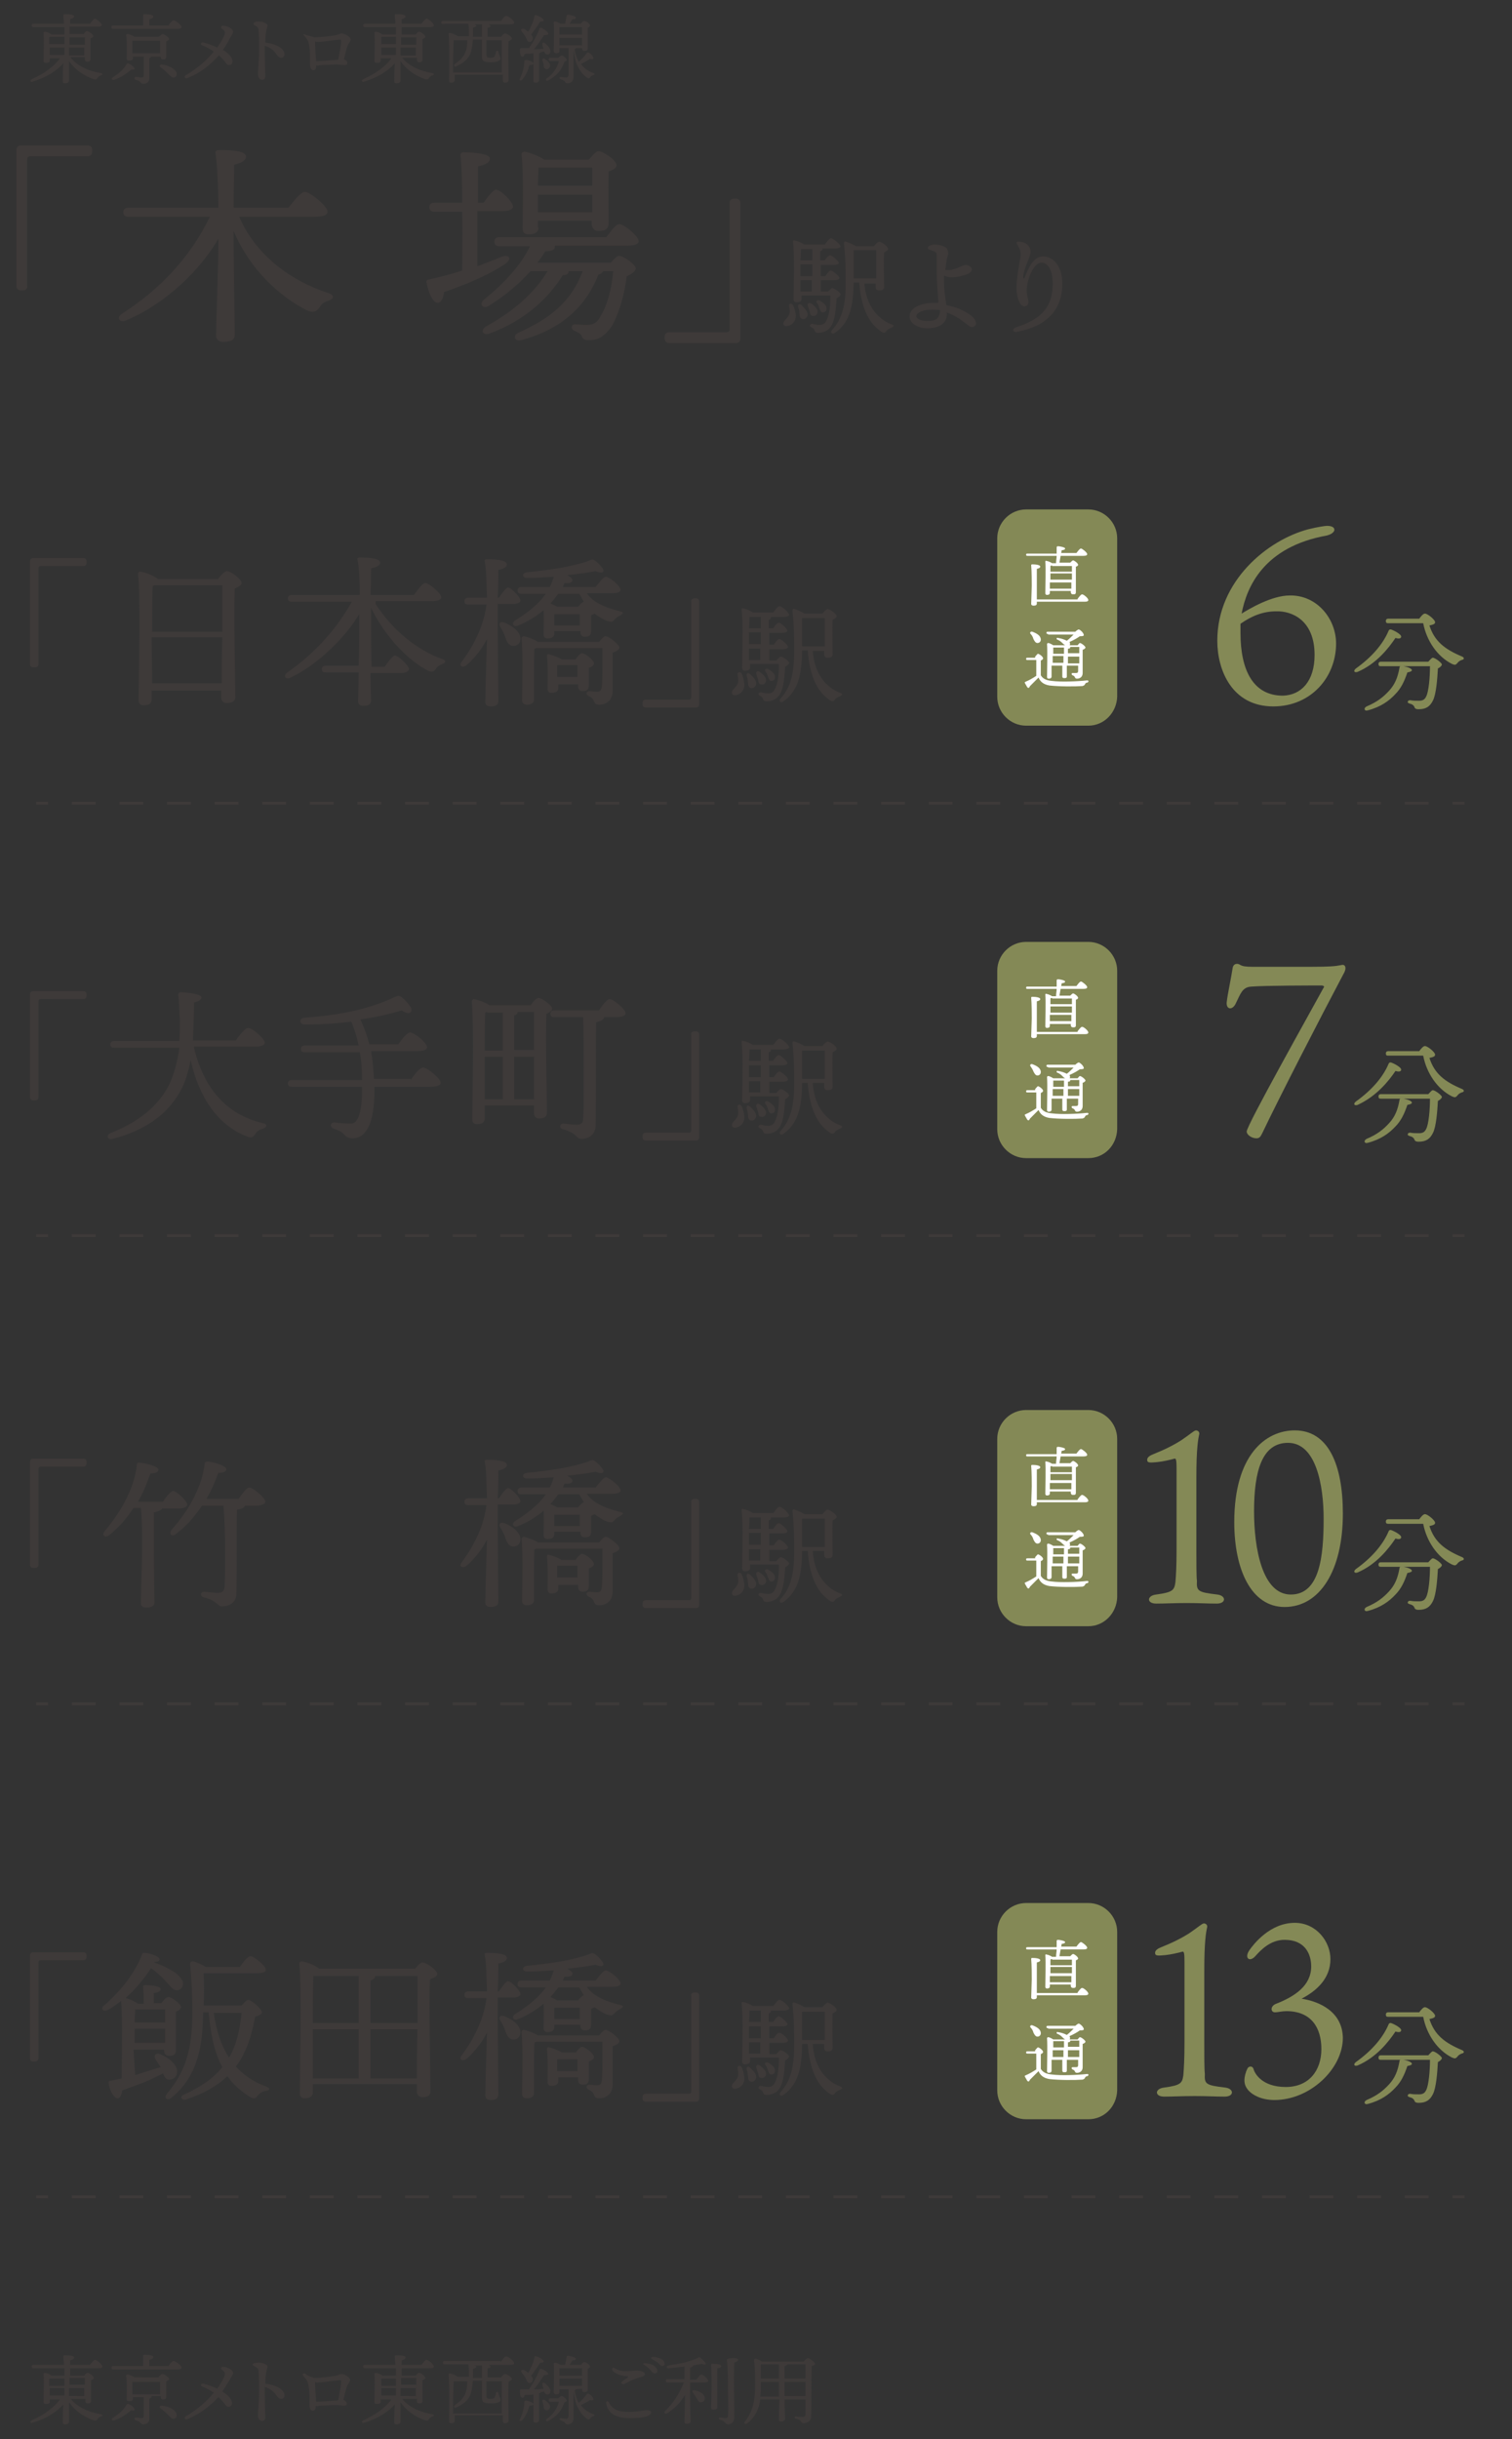 <?xml version="1.0" encoding="utf-8"?>
<!-- Generator: Adobe Illustrator 25.0.1, SVG Export Plug-In . SVG Version: 6.00 Build 0)  -->
<svg version="1.1" id="レイヤー_1" xmlns="http://www.w3.org/2000/svg" xmlns:xlink="http://www.w3.org/1999/xlink" x="0px"
	 y="0px" viewBox="0 0 267.3 430.9" style="enable-background:new 0 0 267.3 430.9;" xml:space="preserve">
<rect x="0" y="0" width="267.3" height="430.9" fill="#333333" stroke="none"/>
<style type="text/css">
	.st0{fill:#3E3A39;}
	.st1{fill:#848956;}
	.st2{fill:#FFFFFF;}
	.st3{fill:none;stroke:#3E3A39;stroke-width:0.5;stroke-miterlimit:10;}
	.st4{fill:none;stroke:#3E3A39;stroke-width:0.5;stroke-miterlimit:10;stroke-dasharray:4.208,4.208;}
</style>
<g>
	<path class="st0" d="M12.5,10.2c1.3,1.6,3.4,2.4,5.3,2.7c0.4,0.1,0.4,0.3,0.1,0.4c-0.4,0.1-0.5,0.3-0.6,0.4
		C17.1,14,17,14.1,16.6,14c-1.5-0.5-3.2-1.5-4.4-3.2c0,1.5,0,3.1,0,3.4c0,0.3-0.2,0.5-0.7,0.5c-0.3,0-0.4-0.1-0.4-0.4
		c0-0.4,0-1.8,0.1-3.1c-1.2,1.3-3,2.5-5.4,3.2c-0.4,0.2-0.6-0.2-0.2-0.4c2.2-1,3.9-2.2,5-3.7H8.8v0.4c0,0.3-0.2,0.4-0.7,0.4
		c-0.3,0-0.4-0.1-0.4-0.4c0-0.9,0.1-3.7,0-4.9c0-0.1,0.1-0.2,0.2-0.2c0.2,0,0.9,0.2,1.2,0.5h2.3c0-0.4,0-0.9,0-1.3H5.9
		c-0.2,0-0.3-0.1-0.3-0.3c0-0.2,0.1-0.3,0.3-0.3h5.4c0-0.6-0.1-1.1-0.1-1.5c0-0.1,0.1-0.2,0.2-0.2c1,0,1.7,0.1,1.7,0.4
		c0,0.2-0.3,0.4-0.7,0.5c0,0.2,0,0.5,0,0.8h3.5c0.3-0.4,0.7-0.9,0.9-0.9C17,3.3,18,4.1,18,4.4c0,0.2-0.2,0.3-0.8,0.3h-4.9l0,1.3h2.5
		c0.2-0.3,0.4-0.5,0.6-0.5c0.3,0,1.1,0.6,1.1,0.9c0,0.2-0.3,0.3-0.5,0.4c0,1,0,3.1,0,3.6c0,0.4-0.2,0.5-0.6,0.5
		c-0.3,0-0.4-0.2-0.4-0.5v-0.3H12.5z M11.4,7.8c0-0.4,0-0.8,0-1.3H9c-0.1,0-0.2,0-0.3,0.1c0,0.2,0,0.8,0,1.2H11.4z M8.8,9.7h2.6
		c0-0.4,0-0.7,0-0.9V8.4H8.8v0.1L8.8,9.7z M12.3,6.6v1.3H15c0-0.5,0-1,0-1.3H12.3z M14.9,9.7l0-1.3h-2.7v0.1c0,0.3,0,0.7,0,1.3H14.9
		z"/>
	<path class="st0" d="M29.7,4.6c0.3-0.4,0.7-1,1-1c0.3,0,1.4,0.8,1.4,1.2c0,0.2-0.3,0.3-0.8,0.3H20c-0.2,0-0.3-0.1-0.3-0.3
		c0-0.2,0.1-0.3,0.3-0.3h5.3c0-0.6,0-1.4,0-1.8c0-0.1,0.1-0.2,0.2-0.2c0.2,0,1.6,0,1.6,0.4c0,0.3-0.3,0.4-0.7,0.5v1.1H29.7z
		 M23.2,12.3c-0.7,0.6-1.8,1.4-3,1.8c-0.4,0.1-0.6-0.2-0.3-0.4c1.1-0.7,2-1.5,2.5-2.4c0.1-0.1,0.2-0.2,0.3-0.1
		c0.5,0.2,1.1,0.7,1.1,1C23.8,12.3,23.6,12.3,23.2,12.3z M26.8,10c-0.1,0.1-0.3,0.2-0.4,0.3l0,3.5c0,0.7-0.5,1-1.1,1
		c-0.5,0-0.3-0.5-1.3-0.7c-0.3-0.1-0.3-0.5,0-0.5c0.3,0,0.8,0.1,1,0.1c0.3,0,0.4-0.1,0.4-0.4c0-0.7,0-2.4,0-3.3h-1.9v0.3
		c0,0.3-0.2,0.4-0.7,0.4c-0.3,0-0.4-0.1-0.4-0.4c0-0.8,0.1-2.9-0.1-4.1c0-0.1,0.1-0.2,0.2-0.2c0.3,0,1,0.3,1.3,0.5H28
		C28.3,6.4,28.6,6,28.7,6c0.3,0,1.2,0.6,1.2,0.9c0,0.2-0.3,0.3-0.5,0.4c0,0.9,0,2.3,0,2.7c0,0.4-0.2,0.5-0.6,0.5
		c-0.3,0-0.4-0.2-0.4-0.5V10H26.8z M23.4,9.4h4.9c0-0.7,0-1.7,0-2.2h-4.9c0,0.3,0,1.2,0,1.4V9.4z M31.2,12.8c0.1,0.4,0,0.8-0.4,0.9
		c-0.4,0.1-0.7-0.3-1.2-0.8c-0.4-0.4-0.8-0.7-1.2-1c-0.3-0.2-0.2-0.5,0.2-0.5C29.7,11.5,30.9,12.1,31.2,12.8z"/>
	<path class="st0" d="M33.1,13.8c-0.4,0.2-0.6-0.3-0.3-0.5c2.1-1.2,3.8-2.7,5-4.2c-0.6-0.4-1.3-0.8-2.1-1.1
		c-0.3-0.1-0.2-0.6,0.2-0.5c0.8,0.2,1.7,0.5,2.5,0.9c0.7-1,1.2-1.9,1.3-2.3c0.1-0.4,0.1-0.6-0.3-0.9c-0.2-0.2-0.4-0.3-0.3-0.5
		c0.1-0.2,0.5-0.2,0.8-0.1c0.7,0.2,1.3,0.6,1.3,1c0,0.3-0.3,0.7-0.7,1.4C40.3,7.4,40,8,39.4,8.8c1.1,0.7,1.7,1.4,1.7,2
		c0,0.4-0.2,0.7-0.6,0.7c-0.2,0-0.4-0.1-0.6-0.4c-0.3-0.4-0.6-0.8-1.2-1.3C37.3,11.3,35.5,12.9,33.1,13.8L33.1,13.8z"/>
	<path class="st0" d="M45.1,3.9c0.3-0.1,0.5-0.1,0.7-0.1c0.7,0,1.5,0.4,1.5,0.7c0,0.2-0.4,1-0.4,3c1.7,0.2,3.4,1,3.4,2.1
		c0,0.3-0.2,0.6-0.6,0.6c-0.4,0-0.6-0.3-0.9-0.7c-0.4-0.6-1-1.1-2-1.4c0,2.7,0.1,4.8,0.1,5.3c0,0.5-0.2,0.7-0.6,0.7
		c-0.4,0-0.7-0.4-0.7-1.1c0-0.4,0.1-1.3,0.1-1.8c0.1-0.7,0.1-1.9,0.1-3c0-1.1,0-2.1-0.1-2.9c0-0.4-0.2-0.6-0.8-0.9
		C44.8,4.3,44.8,4,45.1,3.9L45.1,3.9z"/>
	<path class="st0" d="M53.9,6.1c0.3,0.1,1,0.3,1.4,0.4c0.1,0,0.2,0.1,0.2,0.1c1.4,0,3.4-0.3,3.9-0.4c0.5-0.1,0.7-0.3,1-0.3
		C60.9,5.9,62,6.5,62,7c0,0.3-0.4,0.6-0.6,1.2c-0.2,0.6-0.4,1.5-0.6,2.3c0.4,0.1,0.6,0.4,0.6,0.6c0,0.3-0.1,0.4-0.5,0.4
		c-0.2,0-0.9-0.1-1.5-0.1c-0.8,0-2.1,0.1-2.6,0.1c-0.3,0-0.5,0.1-0.6,0.1c-0.1,0-0.2,0-0.3-0.1c0,0.1,0,0.3,0,0.3
		c0,0.5-0.3,0.6-0.5,0.6c-0.4,0-0.6-0.5-0.6-1.1c0-0.5,0-0.8,0-1.5c0-0.7-0.1-1.8-0.3-2.4c-0.1-0.4-0.4-0.7-0.8-1.2
		C53.5,6.2,53.6,6,53.9,6.1L53.9,6.1z M55.7,7.3c0,0.9,0.1,2.4,0.2,3.5c1.1,0,2.7-0.2,3.4-0.2c0.2,0,0.3,0,0.5-0.1
		c0.2-1,0.5-2.6,0.5-3.1C60.3,7,60.3,7,60,7c-1.3,0.1-2.9,0.4-3.7,0.4C56.1,7.4,55.9,7.4,55.7,7.3z"/>
	<path class="st0" d="M71.1,10.2c1.3,1.6,3.4,2.4,5.3,2.7c0.4,0.1,0.4,0.3,0.1,0.4c-0.4,0.1-0.5,0.3-0.6,0.4
		c-0.2,0.3-0.3,0.4-0.7,0.3c-1.5-0.5-3.2-1.5-4.4-3.2c0,1.5,0,3.1,0,3.4c0,0.3-0.2,0.5-0.7,0.5c-0.3,0-0.4-0.1-0.4-0.4
		c0-0.4,0-1.8,0.1-3.1c-1.2,1.3-3,2.5-5.4,3.2c-0.4,0.2-0.6-0.2-0.2-0.4c2.2-1,3.9-2.2,5-3.7h-1.9v0.4c0,0.3-0.2,0.4-0.7,0.4
		c-0.3,0-0.4-0.1-0.4-0.4c0-0.9,0.1-3.7,0-4.9c0-0.1,0.1-0.2,0.2-0.2c0.2,0,0.9,0.2,1.2,0.5H70c0-0.4,0-0.9,0-1.3h-5.5
		c-0.2,0-0.3-0.1-0.3-0.3c0-0.2,0.1-0.3,0.3-0.3h5.4c0-0.6-0.1-1.1-0.1-1.5c0-0.1,0.1-0.2,0.2-0.2c1,0,1.7,0.1,1.7,0.4
		c0,0.2-0.3,0.4-0.7,0.5c0,0.2,0,0.5,0,0.8h3.5c0.3-0.4,0.7-0.9,0.9-0.9c0.3,0,1.3,0.8,1.3,1.2c0,0.2-0.2,0.3-0.8,0.3h-4.9l0,1.3
		h2.5c0.2-0.3,0.4-0.5,0.6-0.5c0.3,0,1.1,0.6,1.1,0.9c0,0.2-0.3,0.3-0.5,0.4c0,1,0,3.1,0,3.6c0,0.4-0.2,0.5-0.6,0.5
		c-0.3,0-0.4-0.2-0.4-0.5v-0.3H71.1z M70,7.8c0-0.4,0-0.8,0-1.3h-2.3c-0.1,0-0.2,0-0.3,0.1c0,0.2,0,0.8,0,1.2H70z M67.4,9.7H70
		c0-0.4,0-0.7,0-0.9V8.4h-2.6v0.1L67.4,9.7z M70.9,6.6v1.3h2.7c0-0.5,0-1,0-1.3H70.9z M73.5,9.7l0-1.3h-2.7v0.1c0,0.3,0,0.7,0,1.3
		H73.5z"/>
	<path class="st0" d="M88.5,3.8c0.3-0.4,0.7-1,1-1c0.3,0,1.4,0.8,1.4,1.2c0,0.2-0.2,0.3-0.8,0.3h-3.7c0.2,0.1,0.3,0.2,0.3,0.3
		c0,0.2-0.2,0.3-0.5,0.3v1.6h2.4c0.2-0.3,0.5-0.6,0.7-0.6c0.3,0,1.2,0.6,1.2,0.9c0,0.2-0.3,0.3-0.6,0.5c-0.1,1.6,0,6,0,6.8
		c0,0.4-0.3,0.5-0.6,0.5c-0.3,0-0.4-0.2-0.4-0.5v-0.9h-8.5v0.9c0,0.3-0.2,0.5-0.6,0.5c-0.3,0-0.4-0.1-0.4-0.4c0-1.3,0.1-6.5-0.1-8.2
		c0-0.1,0.1-0.2,0.2-0.2c0.2,0,1.1,0.3,1.4,0.6h2c0-0.7,0-1.5-0.1-2.2h-4.2C78.1,4.3,78,4.2,78,4c0-0.2,0.1-0.3,0.3-0.3H88.5z M86,7
		v2.5c0,0.6,0.1,0.7,0.7,0.7c0.6,0,0.7-0.1,0.8-0.4c0.1-0.2,0.2-0.6,0.2-0.7c0.1-0.2,0.3-0.2,0.4,0c0,0.1,0.1,0.5,0.2,0.7
		c0.1,0.3,0.2,0.4,0.2,0.6S88,11,86.8,11c-1.5,0-1.6-0.3-1.6-1.2V7h-1.6c-0.1,1-0.2,1.9-0.5,2.6c-0.4,0.9-1.3,1.6-2.4,2.1
		c-0.4,0.2-0.6-0.1-0.3-0.4c0.9-0.6,1.4-1.1,1.8-1.9c0.3-0.6,0.4-1.4,0.4-2.3h-2.4c0,0.7-0.1,2.8-0.1,3.2l0,2.5h8.6
		c0-1.8,0-4.8,0-5.7H86z M85.1,4.3h-1.2c0.2,0.1,0.3,0.1,0.3,0.2c0,0.2-0.2,0.3-0.6,0.4c0,0.5,0,1.1,0,1.6h1.6V4.4V4.3z"/>
	<path class="st0" d="M94.3,11.2c0,0.2-0.2,0.3-0.7,0.3c-0.2,0.7-0.5,1.7-1.3,2.6c-0.3,0.2-0.6,0.1-0.4-0.2c0.5-1,0.8-2.1,0.8-3.1
		c0-0.1,0.1-0.2,0.3-0.2C93.4,10.6,94.3,10.9,94.3,11.2z M94.4,9.4c-0.5,0.1-1.1,0.1-1.6,0.1c-0.1,0.3-0.3,0.6-0.5,0.5
		c-0.3,0-0.4-0.6-0.4-1.3c0-0.1,0.1-0.2,0.2-0.2c0.5,0,1,0,1.4,0c0.8-1.1,1.5-2.4,1.9-3.5c0-0.1,0.2-0.1,0.3-0.1
		C96.4,5.3,97,5.7,96.9,6c0,0.2-0.4,0.2-0.7,0.2c-0.5,0.7-1.1,1.7-1.8,2.5c0.6,0,1.2,0,1.7-0.1c-0.1-0.2-0.2-0.5-0.2-0.7
		c-0.1-0.3,0.1-0.5,0.4-0.3c0.6,0.5,1.1,1.1,1,1.6c-0.1,0.3-0.3,0.5-0.7,0.4c-0.2-0.1-0.3-0.2-0.4-0.5c-0.2,0-0.4,0.1-0.6,0.1v0
		c0,0.1-0.1,0.2-0.3,0.2v2c0,1.4,0,2.3,0,2.7c0,0.3-0.2,0.5-0.6,0.5c-0.3,0-0.4-0.1-0.4-0.4c0-0.4,0-1.4,0-2.8V9.4z M92.2,5.5
		c-0.2-0.3,0-0.5,0.4-0.4c0.3,0.1,0.5,0.3,0.8,0.5c0.5-0.9,0.9-1.8,1.1-2.8c0-0.1,0.1-0.2,0.3-0.1c0.7,0.2,1.4,0.7,1.3,0.9
		c0,0.2-0.3,0.2-0.6,0.2c-0.4,0.7-1,1.5-1.6,2.3c0.2,0.2,0.3,0.5,0.3,0.7c0,0.3-0.2,0.6-0.6,0.6c-0.4,0-0.4-0.4-0.7-0.9
		C92.7,6.1,92.4,5.8,92.2,5.5z M96.5,12.2c-0.3-0.1-0.4-0.4-0.4-0.7c0-0.2-0.1-0.5-0.2-0.8c-0.1-0.3,0.1-0.5,0.4-0.3
		c0.6,0.4,1.1,0.9,0.9,1.4C97.1,12.1,96.8,12.3,96.5,12.2z M98.7,10.2c0.2-0.2,0.4-0.4,0.6-0.4c0.2,0,0.9,0.5,0.9,0.8
		c0,0.1-0.1,0.2-0.4,0.3c-0.4,1.1-1.1,2.4-2.9,3.3c-0.3,0.2-0.5-0.1-0.3-0.3c1.4-1,1.9-2,2.2-3.1h-1.5c-0.2,0-0.3-0.1-0.3-0.3
		c0-0.2,0.1-0.3,0.3-0.3H98.7z M101.8,8.5c0,0.1-0.1,0.1-0.2,0.2c0.1,0.9,0.4,1.6,0.7,2.2c0.5-0.4,1-0.9,1.4-1.5
		c0.1-0.1,0.2-0.2,0.4-0.1c0.5,0.3,0.8,0.7,0.8,1c0,0.2-0.3,0.2-0.6,0.1c-0.4,0.3-1,0.6-1.6,0.9c0.5,0.7,1.1,1.2,2.2,1.6
		c0.3,0.1,0.3,0.3-0.1,0.4c-0.2,0.1-0.4,0.2-0.5,0.4c-0.1,0.1-0.2,0.2-0.4,0.1c-0.8-0.5-1.4-1.3-1.8-2.2c-0.4-0.7-0.5-1.6-0.7-2.7
		v4.6c0,0.9-0.5,1.2-1.1,1.2c-0.3,0-0.4-0.2-0.5-0.4c-0.2-0.1-0.4-0.2-0.7-0.3c-0.1-0.1-0.2-0.1-0.2-0.2c0-0.1,0.1-0.2,0.2-0.2
		c0.1,0,0.7,0.1,0.9,0.1c0.3,0,0.4,0,0.5-0.4c0-0.5,0-3.7,0-4.8h-1.6V9c0,0.3-0.2,0.4-0.6,0.4c-0.2,0-0.4-0.1-0.4-0.4
		c0-1,0.1-3.7,0-5c0-0.1,0.1-0.2,0.2-0.2c0.2,0,0.7,0.2,1,0.4h0.8c0.1-0.4,0.2-1,0.3-1.5c0-0.1,0.1-0.1,0.3-0.1
		c0.6,0.1,1.3,0.3,1.3,0.5c0,0.2-0.1,0.3-0.6,0.3c-0.2,0.3-0.3,0.5-0.5,0.8h2c0.2-0.3,0.4-0.5,0.6-0.5c0.3,0,1,0.5,1,0.8
		c0,0.2-0.2,0.3-0.4,0.4c0,0.9,0,3.2,0,3.6c0,0.4-0.2,0.5-0.6,0.5c-0.3,0-0.4-0.2-0.4-0.5V8.5L101.8,8.5L101.8,8.5z M98.9,4.8
		c0,0.3,0,0.8,0,1.3h4c0-0.5,0-1,0-1.3H98.9z M102.9,8l0-1.3h-4V8H102.9z"/>
</g>
<g>
	<path class="st0" d="M12.5,423.8c1.3,1.6,3.4,2.4,5.3,2.7c0.4,0.1,0.4,0.3,0.1,0.4c-0.4,0.1-0.5,0.3-0.6,0.4
		c-0.2,0.3-0.3,0.4-0.7,0.3c-1.5-0.5-3.2-1.5-4.4-3.2c0,1.5,0,3.1,0,3.4c0,0.3-0.2,0.5-0.7,0.5c-0.3,0-0.4-0.1-0.4-0.4
		c0-0.4,0-1.8,0.1-3.1c-1.2,1.3-3,2.5-5.4,3.2c-0.4,0.2-0.6-0.2-0.2-0.4c2.2-1,3.9-2.2,5-3.7H8.8v0.4c0,0.3-0.2,0.4-0.7,0.4
		c-0.3,0-0.4-0.1-0.4-0.4c0-0.9,0.1-3.7,0-4.9c0-0.1,0.1-0.2,0.2-0.2c0.2,0,0.9,0.2,1.2,0.5h2.3c0-0.4,0-0.9,0-1.3H5.9
		c-0.2,0-0.3-0.1-0.3-0.3c0-0.2,0.1-0.3,0.3-0.3h5.4c0-0.6-0.1-1.1-0.1-1.5c0-0.1,0.1-0.2,0.2-0.2c1,0,1.7,0.1,1.7,0.4
		c0,0.2-0.3,0.4-0.7,0.5c0,0.2,0,0.5,0,0.8h3.5c0.3-0.4,0.7-0.9,0.9-0.9c0.3,0,1.3,0.8,1.3,1.2c0,0.2-0.2,0.3-0.8,0.3h-4.9l0,1.3
		h2.5c0.2-0.3,0.4-0.5,0.6-0.5c0.3,0,1.1,0.6,1.1,0.9c0,0.2-0.3,0.3-0.5,0.4c0,1,0,3.1,0,3.6c0,0.4-0.2,0.5-0.6,0.5
		c-0.3,0-0.4-0.2-0.4-0.5v-0.3H12.5z M11.4,421.4c0-0.4,0-0.8,0-1.2H9c-0.1,0-0.2,0-0.3,0.1c0,0.2,0,0.8,0,1.2H11.4z M8.8,423.2h2.6
		c0-0.4,0-0.7,0-0.9v-0.4H8.8v0.1L8.8,423.2z M12.3,420.1v1.2H15c0-0.5,0-1,0-1.2H12.3z M14.9,423.2l0-1.3h-2.7v0.1
		c0,0.3,0,0.7,0,1.3H14.9z"/>
	<path class="st0" d="M29.7,418.1c0.3-0.4,0.7-1,1-1c0.3,0,1.4,0.8,1.4,1.2c0,0.2-0.3,0.3-0.8,0.3H20c-0.2,0-0.3-0.1-0.3-0.3
		c0-0.2,0.1-0.3,0.3-0.3h5.3c0-0.6,0-1.4,0-1.8c0-0.1,0.1-0.2,0.2-0.2c0.2,0,1.6,0,1.6,0.4c0,0.3-0.3,0.4-0.7,0.5v1.1H29.7z
		 M23.2,425.8c-0.7,0.6-1.8,1.4-3,1.8c-0.4,0.1-0.6-0.2-0.3-0.4c1.1-0.7,2-1.5,2.5-2.4c0.1-0.1,0.2-0.2,0.3-0.1
		c0.5,0.2,1.1,0.7,1.1,1C23.8,425.9,23.6,425.9,23.2,425.8z M26.8,423.5c-0.1,0.1-0.3,0.2-0.4,0.3l0,3.5c0,0.7-0.5,1-1.1,1
		c-0.5,0-0.3-0.5-1.3-0.7c-0.3-0.1-0.3-0.5,0-0.5c0.3,0,0.8,0.1,1,0.1c0.3,0,0.4-0.1,0.4-0.4c0-0.7,0-2.4,0-3.3h-1.9v0.3
		c0,0.3-0.2,0.4-0.7,0.4c-0.3,0-0.4-0.1-0.4-0.4c0-0.8,0.1-2.9-0.1-4.1c0-0.1,0.1-0.2,0.2-0.2c0.3,0,1,0.3,1.3,0.5H28
		c0.2-0.3,0.5-0.6,0.7-0.6c0.3,0,1.2,0.6,1.2,0.9c0,0.2-0.3,0.3-0.5,0.4c0,0.9,0,2.3,0,2.7c0,0.4-0.2,0.5-0.6,0.5
		c-0.3,0-0.4-0.2-0.4-0.5v-0.1H26.8z M23.4,423h4.9c0-0.7,0-1.7,0-2.2h-4.9c0,0.3,0,1.2,0,1.4V423z M31.2,426.4
		c0.1,0.4,0,0.8-0.4,0.9c-0.4,0.1-0.7-0.3-1.2-0.8c-0.4-0.4-0.8-0.7-1.2-1c-0.3-0.2-0.2-0.5,0.2-0.5
		C29.7,425.1,30.9,425.6,31.2,426.4z"/>
	<path class="st0" d="M33.1,427.4c-0.4,0.2-0.6-0.3-0.3-0.5c2.1-1.2,3.8-2.7,5-4.2c-0.6-0.4-1.3-0.8-2.1-1.1
		c-0.3-0.1-0.2-0.6,0.2-0.5c0.8,0.2,1.7,0.5,2.5,0.9c0.7-1,1.2-1.9,1.3-2.3c0.1-0.4,0.1-0.6-0.3-0.9c-0.2-0.2-0.4-0.3-0.3-0.5
		c0.1-0.2,0.5-0.2,0.8-0.1c0.7,0.2,1.3,0.6,1.3,1c0,0.3-0.3,0.7-0.7,1.4c-0.3,0.5-0.7,1.1-1.2,1.9c1.1,0.7,1.7,1.4,1.7,2
		c0,0.4-0.2,0.7-0.6,0.7c-0.2,0-0.4-0.1-0.6-0.4c-0.3-0.4-0.6-0.8-1.2-1.3C37.3,424.9,35.5,426.4,33.1,427.4L33.1,427.4z"/>
	<path class="st0" d="M45.8,417.4c0.7,0,1.5,0.4,1.5,0.7c0,0.2-0.4,1-0.4,3c1.7,0.2,3.4,1,3.4,2.1c0,0.3-0.2,0.6-0.6,0.6
		c-0.4,0-0.6-0.3-0.9-0.7c-0.4-0.6-1-1.1-2-1.4c0,2.7,0.1,4.8,0.1,5.3c0,0.5-0.2,0.7-0.6,0.7c-0.4,0-0.7-0.4-0.7-1.1
		c0-0.4,0.1-1.3,0.1-1.8c0.1-0.7,0.1-1.9,0.1-3c0-1.1,0-2.1-0.1-2.9c0-0.4-0.2-0.6-0.8-0.9c-0.3-0.1-0.3-0.4,0-0.5
		C45.4,417.4,45.5,417.4,45.8,417.4z"/>
	<path class="st0" d="M55.3,420c0.1,0,0.2,0.1,0.2,0.1c1.4,0,3.4-0.3,3.9-0.4c0.5-0.1,0.7-0.3,1-0.3c0.5,0,1.5,0.6,1.5,1.1
		c0,0.3-0.4,0.6-0.6,1.2c-0.2,0.6-0.4,1.5-0.6,2.3c0.4,0.1,0.6,0.4,0.6,0.6c0,0.3-0.1,0.4-0.5,0.4c-0.2,0-0.9-0.1-1.5-0.1
		c-0.8,0-2.1,0.1-2.6,0.1c-0.3,0-0.5,0.1-0.6,0.1c-0.1,0-0.2,0-0.3-0.1c0,0.1,0,0.3,0,0.3c0,0.5-0.3,0.6-0.5,0.6
		c-0.4,0-0.6-0.5-0.6-1.1c0-0.5,0-0.8,0-1.5c0-0.7-0.1-1.8-0.3-2.4c-0.1-0.4-0.4-0.7-0.8-1.2c-0.2-0.2-0.1-0.4,0.3-0.4
		C54.3,419.7,54.9,419.9,55.3,420z M55.7,420.8c0,0.9,0.1,2.4,0.2,3.5c1.1,0,2.7-0.2,3.4-0.2c0.2,0,0.3,0,0.5-0.1
		c0.2-1,0.5-2.6,0.5-3.1c0-0.4,0-0.4-0.3-0.4c-1.3,0.1-2.9,0.4-3.7,0.4C56.1,421,55.9,420.9,55.7,420.8z"/>
	<path class="st0" d="M71.1,423.8c1.3,1.6,3.4,2.4,5.3,2.7c0.4,0.1,0.4,0.3,0.1,0.4c-0.4,0.1-0.5,0.3-0.6,0.4
		c-0.2,0.3-0.3,0.4-0.7,0.3c-1.5-0.5-3.2-1.5-4.4-3.2c0,1.5,0,3.1,0,3.4c0,0.3-0.2,0.5-0.7,0.5c-0.3,0-0.4-0.1-0.4-0.4
		c0-0.4,0-1.8,0.1-3.1c-1.2,1.3-3,2.5-5.4,3.2c-0.4,0.2-0.6-0.2-0.2-0.4c2.2-1,3.9-2.2,5-3.7h-1.9v0.4c0,0.3-0.2,0.4-0.7,0.4
		c-0.3,0-0.4-0.1-0.4-0.4c0-0.9,0.1-3.7,0-4.9c0-0.1,0.1-0.2,0.2-0.2c0.2,0,0.9,0.2,1.2,0.5H70c0-0.4,0-0.9,0-1.3h-5.5
		c-0.2,0-0.3-0.1-0.3-0.3c0-0.2,0.1-0.3,0.3-0.3h5.4c0-0.6-0.1-1.1-0.1-1.5c0-0.1,0.1-0.2,0.2-0.2c1,0,1.7,0.1,1.7,0.4
		c0,0.2-0.3,0.4-0.7,0.5c0,0.2,0,0.5,0,0.8h3.5c0.3-0.4,0.7-0.9,0.9-0.9c0.3,0,1.3,0.8,1.3,1.2c0,0.2-0.2,0.3-0.8,0.3h-4.9l0,1.3
		h2.5c0.2-0.3,0.4-0.5,0.6-0.5c0.3,0,1.1,0.6,1.1,0.9c0,0.2-0.3,0.3-0.5,0.4c0,1,0,3.1,0,3.6c0,0.4-0.2,0.5-0.6,0.5
		c-0.3,0-0.4-0.2-0.4-0.5v-0.3H71.1z M70,421.4c0-0.4,0-0.8,0-1.2h-2.3c-0.1,0-0.2,0-0.3,0.1c0,0.2,0,0.8,0,1.2H70z M67.4,423.2H70
		c0-0.4,0-0.7,0-0.9v-0.4h-2.6v0.1L67.4,423.2z M70.9,420.1v1.2h2.7c0-0.5,0-1,0-1.2H70.9z M73.5,423.2l0-1.3h-2.7v0.1
		c0,0.3,0,0.7,0,1.3H73.5z"/>
	<path class="st0" d="M88.5,417.3c0.3-0.4,0.7-1,1-1c0.3,0,1.4,0.8,1.4,1.2c0,0.2-0.2,0.3-0.8,0.3h-3.7c0.2,0.1,0.3,0.2,0.3,0.3
		c0,0.2-0.2,0.3-0.5,0.3v1.6h2.4c0.2-0.3,0.5-0.6,0.7-0.6c0.3,0,1.2,0.6,1.2,0.9c0,0.2-0.3,0.3-0.6,0.5c-0.1,1.6,0,6,0,6.8
		c0,0.4-0.3,0.5-0.6,0.5c-0.3,0-0.4-0.2-0.4-0.5v-0.9h-8.5v0.9c0,0.3-0.2,0.5-0.6,0.5c-0.3,0-0.4-0.1-0.4-0.4c0-1.3,0.1-6.5-0.1-8.2
		c0-0.1,0.1-0.2,0.2-0.2c0.2,0,1.1,0.3,1.4,0.6h2c0-0.7,0-1.5-0.1-2.2h-4.2c-0.2,0-0.3-0.1-0.3-0.3c0-0.2,0.1-0.3,0.3-0.3H88.5z
		 M86,420.6v2.5c0,0.6,0.1,0.7,0.7,0.7c0.6,0,0.7-0.1,0.8-0.4c0.1-0.2,0.2-0.6,0.2-0.7c0.1-0.2,0.3-0.2,0.4,0c0,0.1,0.1,0.5,0.2,0.7
		c0.1,0.3,0.2,0.4,0.2,0.6c0,0.3-0.5,0.6-1.7,0.6c-1.5,0-1.6-0.3-1.6-1.2v-2.8h-1.6c-0.1,1-0.2,1.9-0.5,2.6
		c-0.4,0.9-1.3,1.6-2.4,2.1c-0.4,0.2-0.6-0.1-0.3-0.4c0.9-0.6,1.4-1.1,1.8-1.9c0.3-0.6,0.4-1.4,0.4-2.3h-2.4c0,0.7-0.1,2.8-0.1,3.2
		l0,2.5h8.6c0-1.8,0-4.8,0-5.7H86z M85.1,417.9h-1.2c0.2,0.1,0.3,0.1,0.3,0.2c0,0.2-0.2,0.3-0.6,0.4c0,0.5,0,1.1,0,1.6h1.6V418
		V417.9z"/>
	<path class="st0" d="M94.3,424.7c0,0.2-0.2,0.3-0.7,0.3c-0.2,0.7-0.5,1.7-1.3,2.6c-0.3,0.2-0.6,0.1-0.4-0.2c0.5-1,0.8-2.1,0.8-3.1
		c0-0.1,0.1-0.2,0.3-0.2C93.4,424.1,94.3,424.5,94.3,424.7z M94.4,423c-0.5,0.1-1.1,0.1-1.6,0.1c-0.1,0.3-0.3,0.6-0.5,0.5
		c-0.3,0-0.4-0.6-0.4-1.3c0-0.1,0.1-0.2,0.2-0.2c0.5,0,1,0,1.4,0c0.8-1.1,1.5-2.4,1.9-3.5c0-0.1,0.2-0.1,0.3-0.1
		c0.6,0.2,1.2,0.6,1.2,0.9c0,0.2-0.4,0.2-0.7,0.2c-0.5,0.7-1.1,1.7-1.8,2.5c0.6,0,1.2,0,1.7-0.1c-0.1-0.2-0.2-0.5-0.2-0.7
		c-0.1-0.3,0.1-0.5,0.4-0.3c0.6,0.5,1.1,1.1,1,1.6c-0.1,0.3-0.3,0.5-0.7,0.4c-0.2-0.1-0.3-0.2-0.4-0.5c-0.2,0-0.4,0.1-0.6,0.1v0
		c0,0.1-0.1,0.2-0.3,0.2v2c0,1.4,0,2.3,0,2.7c0,0.3-0.2,0.5-0.6,0.5c-0.3,0-0.4-0.1-0.4-0.4c0-0.4,0-1.4,0-2.8V423z M92.2,419.1
		c-0.2-0.3,0-0.5,0.4-0.4c0.3,0.1,0.5,0.3,0.8,0.5c0.5-0.9,0.9-1.8,1.1-2.8c0-0.1,0.1-0.2,0.3-0.1c0.7,0.2,1.4,0.7,1.3,0.9
		c0,0.2-0.3,0.2-0.6,0.2c-0.4,0.7-1,1.5-1.6,2.3c0.2,0.2,0.3,0.5,0.3,0.7c0,0.3-0.2,0.6-0.6,0.6c-0.4,0-0.4-0.4-0.7-0.9
		C92.7,419.7,92.4,419.4,92.2,419.1z M96.5,425.8c-0.3-0.1-0.4-0.4-0.4-0.7c0-0.2-0.1-0.5-0.2-0.8c-0.1-0.3,0.1-0.5,0.4-0.3
		c0.6,0.4,1.1,0.9,0.9,1.4C97.1,425.7,96.8,425.9,96.5,425.8z M98.7,423.7c0.2-0.2,0.4-0.4,0.6-0.4c0.2,0,0.9,0.5,0.9,0.8
		c0,0.1-0.1,0.2-0.4,0.3c-0.4,1.1-1.1,2.4-2.9,3.3c-0.3,0.2-0.5-0.1-0.3-0.3c1.4-1,1.9-2,2.2-3.1h-1.5c-0.2,0-0.3-0.1-0.3-0.3
		c0-0.2,0.1-0.3,0.3-0.3H98.7z M101.8,422.1c0,0.1-0.1,0.1-0.2,0.2c0.1,0.9,0.4,1.6,0.7,2.2c0.5-0.4,1-0.9,1.4-1.5
		c0.1-0.1,0.2-0.2,0.4-0.1c0.5,0.3,0.8,0.7,0.8,1c0,0.2-0.3,0.2-0.6,0.1c-0.4,0.3-1,0.6-1.6,0.9c0.5,0.7,1.1,1.2,2.2,1.6
		c0.3,0.1,0.3,0.3-0.1,0.4c-0.2,0.1-0.4,0.2-0.5,0.4c-0.1,0.1-0.2,0.2-0.4,0.1c-0.8-0.5-1.4-1.3-1.8-2.2c-0.4-0.7-0.5-1.6-0.7-2.7
		v4.6c0,0.9-0.5,1.2-1.1,1.2c-0.3,0-0.4-0.2-0.5-0.4c-0.2-0.1-0.4-0.2-0.7-0.3c-0.1-0.1-0.2-0.1-0.2-0.2c0-0.1,0.1-0.2,0.2-0.2
		c0.1,0,0.7,0.1,0.9,0.1c0.3,0,0.4,0,0.5-0.4c0-0.5,0-3.7,0-4.8h-1.6v0.5c0,0.3-0.2,0.4-0.6,0.4c-0.2,0-0.4-0.1-0.4-0.4
		c0-1,0.1-3.7,0-5c0-0.1,0.1-0.2,0.2-0.2c0.2,0,0.7,0.2,1,0.4h0.8c0.1-0.4,0.2-1,0.3-1.5c0-0.1,0.1-0.1,0.3-0.1
		c0.6,0.1,1.3,0.3,1.3,0.5c0,0.2-0.1,0.3-0.6,0.3c-0.2,0.3-0.3,0.5-0.5,0.8h2c0.2-0.3,0.4-0.5,0.6-0.5c0.3,0,1,0.5,1,0.8
		c0,0.2-0.2,0.3-0.4,0.4c0,0.9,0,3.2,0,3.6c0,0.4-0.2,0.5-0.6,0.5c-0.3,0-0.4-0.2-0.4-0.5v-0.1L101.8,422.1L101.8,422.1z
		 M98.9,418.4c0,0.3,0,0.8,0,1.3h4c0-0.5,0-1,0-1.3H98.9z M102.9,421.5l0-1.3h-4v1.3H102.9z"/>
	<path class="st0" d="M107.7,424.5c0.6,1.3,1.9,1.6,3.5,1.6c1.7,0,2.4-0.3,3.1-0.3c0.4,0,0.8,0.1,0.8,0.4c0,0.6-1.2,1-3.7,1
		c-2.3,0-3.9-0.7-4.2-2.5C107,424.2,107.5,424,107.7,424.5z M110,420.7c0.3-0.2,0.7-0.5,0.9-0.6c0.2-0.2,0.2-0.3-0.1-0.3
		c-1.1-0.1-2-0.4-2.5-1c-0.2-0.3,0-0.7,0.4-0.4c0.5,0.3,1.1,0.5,1.9,0.5c0.8,0,1.5-0.1,2-0.1c0.8,0,1.4,0.3,1.4,0.6
		c0,0.3-0.2,0.4-0.9,0.6c-0.9,0.2-2.2,0.9-2.8,1.2C109.9,421.3,109.7,420.9,110,420.7z M113.9,417.8c-0.3-0.2-0.2-0.4,0.2-0.3
		c0.7,0.1,1.2,0.2,1.6,0.5c0.3,0.3,0.5,0.5,0.5,0.9c0,0.3-0.2,0.4-0.5,0.4c-0.2,0-0.4-0.2-0.7-0.6
		C114.7,418.4,114.4,418.1,113.9,417.8z M115.3,416.8c-0.3-0.2-0.2-0.4,0.1-0.4c0.7,0,1.2,0.2,1.6,0.4c0.3,0.2,0.5,0.5,0.5,0.8
		c0,0.3-0.2,0.4-0.5,0.4c-0.2,0-0.3-0.2-0.7-0.6C116.1,417.3,115.7,417,115.3,416.8z"/>
	<path class="st0" d="M123.1,420.4c0.3-0.4,0.7-0.9,0.9-0.9c0.3,0,1.2,0.8,1.2,1.1c0,0.2-0.3,0.3-0.7,0.3h-2.5v1.8
		c0,2.9,0.1,4.5,0.1,5c0,0.3-0.2,0.5-0.7,0.5c-0.3,0-0.4-0.1-0.4-0.4c0-0.5,0.1-2,0.1-4.7c-0.7,1.2-1.8,2.4-3.1,3.2
		c-0.4,0.3-0.7,0-0.4-0.4c1.5-1.4,2.6-3.2,3.3-5H118c-0.2,0-0.3-0.1-0.3-0.3c0-0.2,0.1-0.3,0.3-0.3h3v-2.2c-0.9,0.1-1.9,0.2-2.8,0.3
		c-0.4,0-0.5-0.4,0-0.5c2-0.3,3.8-0.7,5.1-1.3c0.3-0.2,0.4-0.2,0.7,0.1c0.3,0.2,0.5,0.5,0.7,0.7c0.2,0.3-0.1,0.5-0.6,0.2
		c-0.4,0.1-1,0.2-1.6,0.3c0,0,0,0.1,0,0.1c0,0.1-0.2,0.2-0.5,0.3v2.1H123.1z M124.6,423.7c0,0.4-0.3,0.7-0.7,0.7
		c-0.4,0-0.5-0.3-0.8-0.8c-0.2-0.3-0.4-0.6-0.6-0.9c-0.2-0.3,0-0.5,0.3-0.4C123.7,422.4,124.6,423,124.6,423.7z M126.8,421.7
		c0,0.6,0,3.2,0,3.6c0,0.3-0.2,0.4-0.7,0.4c-0.3,0-0.4-0.1-0.4-0.4c0-0.4,0.1-2.9,0.1-3.6c0-0.4,0-3-0.1-3.9c0-0.1,0.1-0.2,0.2-0.2
		c0.8,0,1.6,0.1,1.6,0.4c0,0.2-0.3,0.4-0.7,0.4C126.8,419.1,126.8,421.3,126.8,421.7z M130.5,416.9c0,0.2-0.2,0.3-0.7,0.5
		c-0.1,2.3,0,6.5,0,9.7c0,0.8-0.5,1.2-1.1,1.2c-0.5,0-0.3-0.5-1.4-0.8c-0.3-0.1-0.3-0.5,0-0.4c0.4,0,0.7,0.1,0.9,0.1
		c0.4,0,0.5-0.1,0.5-0.5c0.1-0.9,0-3.4,0-4.8c0-1,0-3.6-0.2-5c0-0.1,0.1-0.2,0.3-0.2C129.6,416.5,130.5,416.6,130.5,416.9z"/>
	<path class="st0" d="M142.1,417.2c0.2-0.3,0.6-0.6,0.7-0.6c0.4,0,1.3,0.8,1.3,1c0,0.2-0.3,0.3-0.6,0.4c-0.1,2.2,0,6-0.1,8.9
		c0,0.9-0.8,1.2-1.4,1.2c-0.5,0-0.2-0.6-1.3-0.8c-0.3-0.1-0.3-0.4,0-0.4c0.1,0,0.7,0.1,1.1,0.1c0.4,0,0.6-0.1,0.6-0.5
		c0-0.6,0-1.6,0-2.6h-3.7c0,1.9,0.1,3,0.1,3.4c0,0.3-0.3,0.5-0.7,0.5c-0.3,0-0.4-0.1-0.4-0.4c0-0.5,0-1.6,0.1-3.5h-3.4
		c-0.2,1.5-0.8,3.1-2.3,4.2c-0.3,0.3-0.7,0-0.4-0.3c1.3-1.7,1.8-3.4,1.8-6.5c0-1.3,0-2.9-0.2-4.3c0-0.2,0.1-0.3,0.3-0.3
		c0.2,0,0.8,0.3,1.1,0.5H142.1z M137.7,423.3v-1v-1.5h-3.2c0,0.3,0,0.6,0,0.9c0,0.5,0,1.1-0.1,1.7H137.7z M134.5,417.7
		c0,0.8,0,1.7,0,2.5h3.2v-2.5H134.5z M138.7,420.2h3.7v-2.5h-3.2c0,0.1-0.2,0.2-0.5,0.3V420.2z M142.4,423.3v-1v-1.5h-3.7v1.5v1
		H142.4z"/>
</g>
<g>
	<g>
		<path class="st0" d="M4.1,51.3H3.7c-0.5,0-0.8-0.3-0.8-0.8V26.5c0-0.5,0.3-0.8,0.8-0.8h11.8c0.5,0,0.8,0.3,0.8,0.8v0.3
			c0,0.5-0.3,0.8-0.8,0.8h-10c-0.6,0-0.7,0.2-0.7,0.7v22.2C4.9,50.9,4.6,51.3,4.1,51.3z"/>
		<path class="st0" d="M42.2,38.1c3,7.1,9.4,11.6,15.9,13.7c1,0.3,1,1,0,1.3c-1,0.3-1.2,0.6-1.7,1.3c-0.5,0.7-1.1,0.9-2.2,0.4
			c-4.7-2.4-10-7.1-12.9-14v2.1c0,2.8,0.2,14.6,0.2,16.2c0,0.9-0.6,1.3-2,1.3c-0.8,0-1.3-0.4-1.3-1.1c0-1.7,0.4-12.7,0.4-15.7v-1.4
			c-3.1,5.3-9,11.3-16.3,14.4c-1.2,0.5-1.8-0.5-0.7-1.2c6.7-4.3,12-9.9,15.5-17.1H22.7c-0.5,0-0.9-0.2-0.9-0.8
			c0-0.6,0.4-0.8,0.9-0.8h15.9c0-3.6-0.2-7.6-0.5-9.6c-0.1-0.4,0.2-0.6,0.6-0.6c2.6,0,4.8,0.2,4.8,1.2c0,0.6-0.8,1.1-2.1,1.4
			c0,1.4-0.1,4.6-0.1,7.6h9.7c1-1.3,2.2-2.8,2.9-2.8c0.9,0,4,2.5,4,3.5c0,0.6-0.7,0.9-2.5,0.9H42.2z"/>
		<path class="st0" d="M84.5,47c1.6-0.6,2.9-1.1,4.1-1.6c1.5-0.6,2,0.4,0.6,1.3c-2.4,1.6-6,3.3-10.7,4.9c-0.1,0.9-0.4,1.8-1.1,1.9
			c-0.8,0-1.6-1.5-2-3.6c-0.1-0.3,0.1-0.5,0.4-0.5c2.1-0.5,4.1-1,5.9-1.6c0-2.5,0.1-6.6,0-10.4h-4.9c-0.5,0-0.9-0.2-0.9-0.8
			c0-0.6,0.4-0.8,0.9-0.8h4.9c0-3.7-0.1-7-0.3-8.4c0-0.3,0.2-0.5,0.6-0.5c0.7,0,4.6,0.1,4.6,1.1c0,0.8-0.9,1.1-2.1,1.4v6.4h1
			c0.8-1.1,1.7-2.3,2.2-2.3c0.8,0,3,2.2,3,3c0,0.5-0.8,0.8-1.7,0.8h-4.6V47z M107.2,41.9c0.8-1.1,1.7-2.3,2.3-2.3
			c0.8,0,3.4,2.1,3.4,3c0,0.5-0.6,0.8-2,0.8H98.1c0,0,0,0.1,0,0.2c0,0.5-0.5,0.8-1.7,0.8c-0.4,0.6-0.8,1.3-1.4,2h13
			c0.5-0.6,1.1-1.2,1.4-1.2c0.9,0,3,1.6,3,2.2c0,0.5-0.7,1-1.6,1.4c-0.5,3.9-1.6,7.1-2.7,8.9c-1,1.4-2.1,2.4-3.9,2.4
			c-1.1,0-1.2-0.3-1.4-0.8c-0.2-0.4-0.7-0.6-1.1-0.8c-0.5-0.2-0.7-0.5-0.6-0.8c0-0.3,0.3-0.4,0.6-0.4c0.4,0,1.2,0.1,2.1,0.1
			c1.1,0,1.8-0.4,2.4-1.6c0.9-1.4,1.9-4.2,2.2-7.9h-1.8c-0.1,0.3-0.4,0.5-0.8,0.6c-2.2,5.6-6.5,9.7-13.7,11.6
			c-1.1,0.3-1.5-0.8-0.5-1.3c5.4-2.4,9.4-5.4,11.4-10.9h-2.5c0,0,0,0.1,0,0.2c-0.1,0.4-0.5,0.5-1,0.5c-2.4,3.9-6.6,8-12.9,10.3
			c-1.3,0.5-1.7-0.6-0.7-1.2c4.8-2.7,8.5-5.8,10.9-9.8h-3c-1.9,2.1-4.4,4.3-7.5,6.2c-1,0.5-1.6-0.4-0.8-1.1c3.8-3.1,6.6-6.2,8.2-9.5
			h-5.4c-0.5,0-0.9-0.2-0.9-0.8c0-0.6,0.4-0.8,0.9-0.8H107.2z M95.2,40.2c0,0.8-0.6,1.2-1.8,1.2c-0.7,0-1-0.4-1-1
			c0-2.6,0.2-9.7-0.2-13.1c0-0.3,0.2-0.5,0.6-0.5c0.7,0.1,2.6,0.8,3.4,1.4h7.9c0.6-0.7,1.3-1.5,1.7-1.5c0.8,0,3.2,1.6,3.2,2.5
			c0,0.5-0.6,0.8-1.4,1.1c-0.1,2.5,0,7.8,0,9c0,1.2-0.6,1.5-1.8,1.5c-0.9,0-1.2-0.7-1.2-1.3V39h-9.5V40.2z M95.2,29.6
			c0,0.7-0.1,2.1-0.1,3.2h9.6c0-1.3,0-2.4,0-3.2H95.2z M104.7,37.5l0-3.1h-9.6v0l0,3.1H104.7z"/>
		<path class="st0" d="M129.8,35.1h0.3c0.5,0,0.8,0.3,0.8,0.8v23.9c0,0.5-0.3,0.8-0.8,0.8h-11.8c-0.5,0-0.8-0.3-0.8-0.8v-0.3
			c0-0.5,0.3-0.8,0.8-0.8h10c0.6,0,0.7-0.2,0.7-0.7V35.9C128.9,35.4,129.3,35.1,129.8,35.1z"/>
		<path class="st0" d="M140.2,53.9c0.3,0.6,0.4,1.2,0.5,1.8c0,1.2-0.8,1.8-1.5,1.9c-0.4,0.1-0.7-0.1-0.7-0.4c-0.1-0.5,0.7-0.9,1-1.6
			c0.2-0.4,0.1-1,0-1.5C139.4,53.6,140,53.5,140.2,53.9z M146.4,51.5c0.3-0.3,0.6-0.6,0.7-0.6c0.4,0,1.5,0.8,1.5,1.1
			c0,0.2-0.3,0.5-0.7,0.7c-0.1,1.5-0.2,3.2-0.7,4.4c-0.6,1.5-1.9,1.7-2.6,1.7c-0.3,0-0.5-0.1-0.6-0.4c-0.1-0.3-0.2-0.4-0.6-0.6
			c-0.4-0.2-0.2-0.6,0.2-0.6c0.4,0.1,0.8,0.2,1.3,0.2c0.6,0,1-0.3,1.2-0.8c0.6-1.1,0.7-2.9,0.7-4.4h-5.1v0.6c0,0.4-0.3,0.6-0.9,0.6
			c-0.3,0-0.5-0.2-0.5-0.5c0-1.7,0.2-8-0.1-10.2c0-0.2,0.1-0.3,0.3-0.2c0.3,0,1.3,0.4,1.7,0.7h3.6c0.4-0.5,0.8-1.1,1.1-1.1
			c0.4,0,1.6,1,1.7,1.4c0,0.2-0.3,0.4-1,0.4h-2.2c0,0,0,0.1,0,0.1c0,0.2-0.1,0.3-0.4,0.4V46h0.8c0.3-0.5,0.7-0.9,1-0.9
			c0.3,0,1.4,1,1.5,1.3c0,0.2-0.3,0.4-0.8,0.4h-2.4v2h0.8c0.3-0.5,0.7-1,1-1c0.3,0,1.5,1,1.5,1.3c0,0.2-0.3,0.4-0.9,0.4h-2.4v2
			H146.4z M142.7,55.9c-0.2,0.4-0.6,0.6-1,0.4c-0.4-0.2-0.3-0.6-0.4-1.1c0-0.3-0.1-0.7-0.2-1c-0.1-0.4,0.2-0.6,0.6-0.3
			C142.4,54.6,143,55.3,142.7,55.9z M143.6,46.7h-2.1V48v0.8h2.1V46.7z M143.6,46v-2h-2c0,0.4,0,1.2-0.1,2H143.6z M141.5,51.5h2v-2
			h-2L141.5,51.5z M143.1,54.9c-0.1-0.3-0.2-0.6-0.3-0.9c-0.1-0.4,0.2-0.6,0.6-0.4c0.7,0.5,1.3,1.1,1.1,1.7
			c-0.1,0.4-0.5,0.6-0.9,0.5C143.2,55.7,143.2,55.3,143.1,54.9z M144.8,54.3c-0.1-0.3-0.2-0.6-0.4-0.8c-0.2-0.3,0.1-0.6,0.5-0.4
			c0.7,0.4,1.3,0.9,1.2,1.5c0,0.4-0.3,0.6-0.7,0.6C145,55.1,145,54.7,144.8,54.3z M152.8,49.9c0.2,3.6,2,6.3,4.8,7.4
			c0.6,0.2,0.4,0.4,0,0.6c-0.5,0.2-0.8,0.4-0.9,0.6c-0.2,0.3-0.4,0.4-0.9,0.1c-2.4-1.6-3.6-4.6-3.9-8.7h-1l0,0.5
			c-0.1,3-0.4,6.5-3.3,8.4c-0.5,0.4-0.9-0.1-0.5-0.5c1.8-2,2.4-4.4,2.4-8.1c0-1.9,0-4.8-0.3-7.2c0-0.3,0.1-0.4,0.4-0.3
			c0.3,0.1,1.3,0.5,1.7,0.8h3.2c0.3-0.4,0.7-0.8,0.9-0.8c0.4,0,1.6,0.8,1.6,1.3c0,0.2-0.3,0.4-0.7,0.6c-0.1,1.6,0,5.2,0,6
			c0,0.6-0.3,0.7-0.9,0.7c-0.5,0-0.6-0.3-0.6-0.6v-0.6H152.8z M150.9,44.2c0,1.5,0,3.3,0,5h4c0-1.5,0-3.9,0-5H150.9z"/>
		<path class="st0" d="M167.4,45.7c-0.1,0.6-0.2,1.3-0.3,2c0.3,0,0.5,0,0.7,0c1.1,0,2.4-0.9,2.9-0.9c0.6,0,1.1,0.4,1.1,0.8
			c0,0.3-0.3,0.6-0.7,0.8c-0.8,0.3-1.9,0.6-2.9,0.6c-0.4,0-0.8-0.1-1.3-0.3c-0.1,2.1,0.2,3.8,0.4,5.2c1.6,0.3,3.1,0.9,4.3,1.8
			c0.7,0.5,1.3,1.5,0.7,1.9c-0.3,0.3-0.8,0.2-1.1-0.1c-1-0.8-2.2-1.7-3.8-2.3c0,0.1,0,0.1,0,0.2c0,1.7-1.3,2.6-3.5,2.6
			c-1.8,0-3.1-1-3.1-2.1c0-1.5,2-2.4,4.2-2.4c0.3,0,0.6,0,0.9,0c-0.1-1.6-0.3-3.7-0.3-5.3c0-0.8,0-2.8,0-3.2c0-0.6-0.8-0.7-1.3-0.9
			c-0.3-0.1-0.4-0.4-0.1-0.6c0.3-0.2,0.7-0.3,1.1-0.3c0.8,0,2.2,0.4,2.2,1C167.8,44.7,167.5,45.3,167.4,45.7L167.4,45.7z
			 M163.8,56.7c1.3,0,2.3-0.1,2.4-1.9c-0.5-0.1-1-0.1-1.5-0.1c-1.5,0-2.7,0.5-2.7,1.2C162,56.3,162.8,56.7,163.8,56.7z"/>
		<path class="st0" d="M182.2,44.5c0,0.4-0.3,1.1-0.6,1.9c-0.4,0.9-0.7,2-0.7,2.5c0,0.4,0.2,0.4,0.3,0c0.7-1.8,1.6-3.6,3.2-3.6
			c1.6,0,3.4,1.5,3.4,4.8c0,4.6-2.7,7.5-7.9,8.5c-0.9,0.2-1.1-0.5-0.2-0.8c4.6-1.5,6.4-3.7,6.4-7.7c0-2.3-0.8-3.7-2-3.7
			c-1.4,0-2.6,3.1-2.6,4.9c0,0.9,0.3,1.5,0.3,2c0,0.5-0.2,0.7-0.5,0.8c-0.3,0.1-0.7-0.1-0.9-0.4c-0.4-0.6-0.7-1.7-0.7-2.8
			c0-1.9,0.6-4.6,0.7-5.6c0.1-0.9-0.1-1.3-0.6-2.2c-0.2-0.3,0-0.5,0.4-0.4C181.4,42.7,182.2,43.6,182.2,44.5z"/>
	</g>
</g>
<g>
	<g>
		<path class="st0" d="M6.2,117.9H5.9c-0.4,0-0.6-0.2-0.6-0.6V99.2c0-0.4,0.2-0.6,0.6-0.6h8.8c0.4,0,0.6,0.2,0.6,0.6v0.2
			c0,0.4-0.2,0.6-0.6,0.6H7.3c-0.4,0-0.5,0.1-0.5,0.5v16.8C6.8,117.7,6.6,117.9,6.2,117.9z"/>
		<path class="st0" d="M38.6,102.2c0.5-0.6,1.1-1.3,1.5-1.3c0.7,0,2.6,1.4,2.6,2.1c0,0.4-0.6,0.7-1.2,1c-0.2,4.2,0.1,16.9,0.1,19.1
			c0,0.9-0.7,1.1-1.5,1.1c-0.7,0-1-0.5-1-1v-1.2H26.8v1.6c0,0.7-0.5,1-1.4,1c-0.6,0-0.9-0.3-0.9-0.9c0-3.5,0.4-18.1-0.1-22.3
			c0-0.2,0.1-0.4,0.4-0.4c0.4,0,2.4,0.6,3.1,1.3H38.6z M39.3,111.5c0-3.5,0-6.8,0-8.1h-12l-0.3,0.1c-0.1,1.5-0.1,6-0.1,8.1H39.3z
			 M39.2,120.7c0-2,0-5.1,0.1-8.1H26.8l0.1,8.1H39.2z"/>
		<path class="st0" d="M66.4,106.7c3.1,4.8,7.5,8.2,11.7,9.7c1,0.3,0.6,0.7,0.1,0.9c-0.7,0.3-0.9,0.5-1.1,0.8
			c-0.4,0.6-0.7,0.7-1.4,0.4c-3.2-1.6-7.4-5.6-10.1-11.1v4c0,1,0,3.8,0.1,6.4H68c0.6-0.9,1.4-1.9,1.8-2c0.6,0,2.5,1.8,2.5,2.4
			c0,0.4-0.6,0.7-1.4,0.7h-5.4c0,2.3,0.1,4.3,0.1,4.8c0,0.7-0.4,1-1.4,1c-0.6,0-0.9-0.3-0.9-0.9c0-0.6,0.1-2.7,0.1-5h-5.8
			c-0.4,0-0.7-0.1-0.7-0.6c0-0.4,0.3-0.6,0.7-0.6h5.8c0.1-2.4,0.1-4.8,0.1-5.8c0-0.4,0-1.7,0-3.3c-2.3,3.9-7.1,8.8-12.1,11.2
			c-0.9,0.5-1.4-0.3-0.6-0.9c4.3-3,8.4-7.1,11.4-12.5H51.6c-0.4,0-0.7-0.1-0.7-0.6c0-0.4,0.3-0.6,0.7-0.6h12c0-2.4-0.1-4.9-0.4-6.2
			c-0.1-0.3,0.1-0.4,0.4-0.4c2,0,3.6,0.2,3.6,0.9c0,0.5-0.6,0.8-1.6,1c0,0.9,0,2.8-0.1,4.7h7.7c0.7-1,1.5-2.1,2-2.1
			c0.6,0,2.8,1.8,2.8,2.5c0,0.4-0.5,0.7-1.6,0.7H66.4z"/>
		<path class="st0" d="M88,111.4c0,2,0.1,11.2,0.1,12.4c0,0.7-0.4,1-1.4,1c-0.6,0-0.9-0.3-0.9-0.8c0-1.2,0.2-8.2,0.3-11.1
			c-0.9,1.7-2.1,3.3-3.6,4.6c-0.8,0.6-1.5,0.1-0.8-0.7c2.3-3.1,3.9-6.6,4.3-10h-3.2c-0.4,0-0.7-0.1-0.7-0.6c0-0.4,0.3-0.6,0.7-0.6
			h3.3c-0.1-2.5-0.1-5-0.4-6.4c-0.1-0.3,0.1-0.4,0.4-0.4c1.9,0,3.5,0.2,3.5,0.9c0,0.5-0.6,0.8-1.5,1c0,0.9,0,2.9-0.1,4.9h0.2
			c0.6-0.9,1.3-1.8,1.6-1.8c0.6,0,2.2,1.7,2.2,2.3c0,0.4-0.7,0.6-1.1,0.6H88V111.4z M92,113c-0.1,0.7-0.6,1.2-1.4,1.1
			c-0.7-0.1-1-0.7-1.3-1.6c-0.2-0.6-0.5-1.2-0.9-1.8c-0.3-0.5,0-1,0.8-0.7C90.7,110.6,92.1,111.7,92,113z M103.8,104.9
			c1.1,1.5,3,2.4,5.8,3.1c0.9,0.2,0.4,0.5,0.1,0.7c-0.6,0.3-0.7,0.4-1,0.7c-0.4,0.4-0.4,0.6-1.4,0.3c-0.8-0.3-1.5-0.8-2.2-1.3
			c-0.1,0.1-0.4,0.2-0.6,0.3c0,0.8,0,2.2,0,2.7c0,0.9-0.4,1.1-1.1,1.1c-0.7,0-0.8-0.5-0.8-1h-4.6v0.4c0,0.6-0.4,0.9-1.2,0.9
			c-0.5,0-0.7-0.3-0.7-0.7c0-1.2,0.1-2.6,0-4.3c-1.2,1-2.7,2-4.5,2.7c-0.8,0.4-1.3-0.4-0.5-0.9c2.4-1.5,4.2-3,5.4-4.7h-4.3
			c-0.4,0-0.7-0.1-0.7-0.6c0-0.4,0.3-0.6,0.7-0.6h5c0.3-0.6,0.5-1.2,0.7-1.8c-1.6,0.1-3.2,0.2-4.7,0.2c-0.9,0-1-0.8-0.1-1
			c4.2-0.4,8.1-1,10.9-2c0.7-0.3,0.8-0.4,1.4,0.1c0.4,0.3,0.9,0.9,1.2,1.3c0.3,0.6-0.2,0.9-1.3,0.4c-1.4,0.3-3.1,0.5-5,0.7
			c0.5,0.3,0.9,0.6,0.9,0.9c0,0.4-0.5,0.6-1.4,0.5c-0.1,0.2-0.2,0.5-0.3,0.7h5.8c0.6-0.8,1.4-1.8,1.8-1.8c0.6,0,2.6,1.6,2.6,2.3
			c0,0.4-0.5,0.6-1.6,0.6H103.8z M105.9,113.4c0.4-0.5,0.9-1,1.1-1c0.7,0,2.5,1.5,2.5,2c0,0.4-0.6,0.7-1.2,0.9c0,1.8,0,4.4,0,6.8
			c0,1.7-1.2,2.4-2.4,2.4c-1.2,0-0.5-1-1.8-1.5c-0.6-0.3-0.5-0.9,0.1-0.9c0.2,0,0.9,0.1,1.3,0.1c0.6,0,0.8-0.2,0.9-0.9
			c0.1-1,0.1-2.6,0.1-3.8v-3H94.9c-0.1,0-0.3,0.1-0.4,0.1c-0.1,0.8-0.1,3.5-0.1,4.1v4.9c0,0.6-0.5,0.9-1.3,0.9
			c-0.5,0-0.8-0.3-0.8-0.8c0-2.1,0.2-8.2-0.1-10.9c0-0.2,0.2-0.4,0.4-0.4c0.5,0.1,1.8,0.5,2.5,1H105.9z M101.8,116.4
			c0.4-0.5,0.8-1,1.1-1c0.5,0,2.1,1.2,2.1,1.8c0,0.4-0.4,0.6-0.9,0.8c0,0.9,0,2.4,0,3c0,0.9-0.4,1.1-1.1,1.1c-0.7,0-0.8-0.5-0.8-1
			v-0.2h-3.5v0.6c0,0.6-0.4,0.9-1.2,0.9c-0.5,0-0.7-0.3-0.7-0.7c0-1.5,0.1-3.6-0.1-5.8c0-0.3,0.2-0.4,0.4-0.3
			c0.5,0.1,1.6,0.5,2.2,0.9H101.8z M98.7,104.9c-0.4,0.5-0.8,1.1-1.4,1.7c0.4,0.2,0.9,0.4,1.2,0.6h3.7c0.3-0.4,0.7-0.8,1-0.9
			c-0.3-0.5-0.5-0.9-0.8-1.4H98.7z M97.9,110.5h4.6c0-0.7,0-1.4,0-2H98c0,0.4,0,1.2,0,1.7V110.5z M102.1,119.6l0-2.1h-3.6
			c0,0.4,0,1.3,0,1.8v0.3H102.1z"/>
		<path class="st0" d="M122.8,105.7h0.2c0.4,0,0.6,0.2,0.6,0.6v18.1c0,0.4-0.2,0.6-0.6,0.6h-8.8c-0.4,0-0.6-0.2-0.6-0.6v-0.2
			c0-0.4,0.2-0.6,0.6-0.6h7.5c0.4,0,0.5-0.1,0.5-0.5v-16.8C122.1,106,122.4,105.7,122.8,105.7z"/>
		<path class="st0" d="M131.1,119c0.3,0.6,0.4,1.2,0.5,1.9c0,1.2-0.8,1.8-1.5,1.9c-0.4,0.1-0.7-0.1-0.7-0.4c-0.1-0.5,0.7-0.9,1-1.6
			c0.2-0.4,0.1-1,0-1.6C130.3,118.7,130.9,118.6,131.1,119z M137.3,116.6c0.3-0.3,0.6-0.6,0.7-0.6c0.4,0,1.5,0.8,1.5,1.1
			c0,0.2-0.3,0.5-0.7,0.7c-0.1,1.5-0.2,3.2-0.7,4.4c-0.6,1.5-1.9,1.7-2.6,1.7c-0.3,0-0.5-0.1-0.6-0.4c-0.1-0.3-0.2-0.4-0.6-0.6
			c-0.4-0.2-0.2-0.6,0.2-0.6c0.4,0.1,0.8,0.2,1.3,0.2c0.6,0,1-0.3,1.2-0.8c0.6-1.1,0.7-2.9,0.7-4.4h-5.1v0.6c0,0.4-0.3,0.6-0.9,0.6
			c-0.3,0-0.5-0.2-0.5-0.5c0-1.7,0.2-8.1-0.1-10.3c0-0.2,0.1-0.3,0.3-0.2c0.3,0,1.3,0.4,1.7,0.7h3.6c0.4-0.5,0.8-1.1,1.1-1.1
			c0.4,0,1.6,1,1.7,1.5c0,0.2-0.3,0.4-1,0.4h-2.2c0,0,0,0.1,0,0.1c0,0.2-0.1,0.3-0.4,0.4v1.5h0.8c0.3-0.5,0.7-1,1-1
			c0.3,0,1.4,1,1.5,1.4c0,0.2-0.3,0.4-0.8,0.4h-2.4v2.1h0.8c0.3-0.5,0.7-1,1-1c0.3,0,1.5,1,1.5,1.4c0,0.2-0.3,0.4-0.9,0.4h-2.4v2
			H137.3z M133.6,121.1c-0.2,0.4-0.6,0.6-1,0.4c-0.4-0.2-0.3-0.6-0.4-1.1c0-0.3-0.1-0.7-0.2-1c-0.1-0.4,0.2-0.7,0.6-0.3
			C133.3,119.7,133.9,120.4,133.6,121.1z M134.5,111.7h-2.1v1.3v0.8h2.1V111.7z M134.5,111v-2h-2c0,0.4,0,1.2-0.1,2H134.5z
			 M132.4,116.6h2v-2h-2L132.4,116.6z M134,120c-0.1-0.3-0.2-0.6-0.3-0.9c-0.1-0.4,0.2-0.7,0.6-0.4c0.7,0.5,1.3,1.1,1.1,1.7
			c-0.1,0.4-0.5,0.6-0.9,0.5C134.1,120.9,134.1,120.4,134,120z M135.7,119.4c-0.1-0.3-0.2-0.6-0.4-0.8c-0.2-0.3,0.1-0.6,0.5-0.4
			c0.7,0.4,1.3,0.9,1.2,1.5c0,0.4-0.3,0.6-0.7,0.6C135.9,120.2,135.9,119.8,135.7,119.4z M143.7,115c0.2,3.6,2,6.3,4.8,7.4
			c0.6,0.2,0.4,0.4,0,0.6c-0.5,0.2-0.8,0.4-0.9,0.6c-0.2,0.3-0.4,0.4-0.9,0.1c-2.4-1.6-3.6-4.6-3.9-8.8h-1l0,0.5
			c-0.1,3-0.4,6.5-3.3,8.5c-0.5,0.4-0.9-0.1-0.5-0.5c1.8-2,2.4-4.5,2.4-8.2c0-2,0-4.8-0.3-7.3c0-0.3,0.1-0.4,0.4-0.3
			c0.3,0.1,1.3,0.5,1.7,0.8h3.2c0.3-0.4,0.7-0.8,0.9-0.8c0.4,0,1.6,0.8,1.6,1.3c0,0.2-0.3,0.4-0.7,0.6c-0.1,1.6,0,5.2,0,6
			c0,0.6-0.3,0.7-0.9,0.7c-0.5,0-0.6-0.3-0.6-0.7V115H143.7z M141.8,109.2c0,1.5,0,3.4,0,5h4c0-1.5,0-4,0-5H141.8z"/>
	</g>
</g>
<g>
	<g>
		<path class="st1" d="M236.2,113.7c0,5.9-4.4,11.1-11.1,11.1c-7.3,0-9.9-6.4-9.9-11.6c0-10.6,8.9-17.8,16.1-19.7
			c1.6-0.4,3-0.6,3.3-0.6c0.7,0,1.3,0.2,1.3,0.7c0,0.2-0.2,0.7-1.3,1c-11.2,2-14.2,9.1-15.1,13.8c1.3-0.8,5.3-3.2,8.5-3.2
			C232.8,105.1,236.2,109.3,236.2,113.7z M232.4,115.7c0-6.2-4.1-7.8-6.8-7.7c-2.3,0-4.3,0.8-6.3,2.2c0,0.6,0,1.1,0,1.6
			c0,6.7,2.3,11.1,7.5,11.1C230,122.8,232.4,120.4,232.4,115.7z"/>
		<path class="st1" d="M240,118.7c-0.6,0.2-0.8-0.2-0.3-0.6c2.8-2,4.8-4.3,5.8-6.7c0.1-0.2,0.2-0.2,0.4-0.2c0.6,0.2,1.9,0.9,1.8,1.3
			c0,0.3-0.4,0.4-1,0.2C245.5,114.5,243.3,117.3,240,118.7z M252.5,116.9c0.3-0.3,0.6-0.7,0.8-0.7c0.4,0,1.6,0.9,1.6,1.2
			c0,0.2-0.3,0.5-0.7,0.7c-0.1,1.8-0.3,4.6-0.9,5.7c-0.5,1-1.2,1.5-2.5,1.5c-0.6,0-0.7-0.2-0.8-0.5c-0.2-0.3-0.4-0.4-0.8-0.5
			c-0.3-0.1-0.4-0.2-0.3-0.4c0-0.1,0.2-0.2,0.4-0.2c0.5,0.1,0.9,0.1,1.6,0.1c0.7,0,1-0.3,1.2-0.7c0.5-0.9,0.7-3.6,0.7-5.4h-4.7
			c0.7,0.1,1.5,0.4,1.5,0.7c0,0.2-0.3,0.3-0.8,0.4c-0.5,1.5-1.1,2.8-2.1,3.8c-1.1,1.2-2.6,2.3-4.9,2.9c-0.6,0.2-0.8-0.4-0.2-0.7
			c1.9-0.8,3-1.7,4-2.8c1-1.1,1.5-2.3,1.8-4c0-0.2,0.1-0.3,0.2-0.3h-3.5c-0.3,0-0.4-0.1-0.4-0.4c0-0.3,0.2-0.4,0.4-0.4H252.5z
			 M250.9,109.3c0.3-0.4,0.7-0.9,1-0.9c0.5,0,1.8,1.1,1.8,1.5c0,0.2,0,0.4-1,0.6c0.9,2.8,2.7,4.2,5.8,5.5c0.4,0.2,0.4,0.5-0.1,0.6
			c-0.3,0.1-0.6,0.3-0.8,0.6c-0.3,0.3-0.4,0.3-0.9,0.1c-2.6-1.3-4.5-4.1-5.1-7.2h-6.2c-0.3,0-0.4-0.1-0.4-0.4c0-0.3,0.2-0.4,0.4-0.4
			H250.9z"/>
	</g>
</g>
<g>
	<path class="st1" d="M192.4,128.2h-11c-2.8,0-5.1-2.3-5.1-5.1v-28c0-2.8,2.3-5.1,5.1-5.1h11c2.8,0,5.1,2.3,5.1,5.1v28
		C197.4,125.9,195.2,128.2,192.4,128.2z"/>
	<g>
		<g>
			<path class="st2" d="M186.7,99.4c0-0.4,0.1-0.8,0.1-1.2h-5.1c-0.2,0-0.3,0-0.3-0.2c0-0.2,0.1-0.2,0.3-0.2h5.1c0-0.5,0-0.9,0-1.1
				c0-0.1,0.1-0.2,0.2-0.2c0.4,0,1.3,0.2,1.3,0.4c0,0.2-0.3,0.3-0.6,0.3l-0.1,0.5h2.7c0.3-0.4,0.6-0.8,0.8-0.8c0.2,0,1.1,0.7,1.1,1
				c0,0.2-0.2,0.3-0.7,0.3h-4l-0.2,1.2h1.9c0.2-0.2,0.4-0.4,0.5-0.4c0.2,0,0.9,0.5,0.9,0.8c0,0.1-0.2,0.3-0.4,0.3c0,1.1,0,4,0,4.5
				c0,0.4-0.2,0.4-0.5,0.4c-0.3,0-0.4-0.2-0.4-0.4v-0.2h-3.7v0.3c0,0.3-0.2,0.4-0.5,0.4c-0.2,0-0.3-0.1-0.3-0.3c0-1,0.1-4.4,0-5.6
				c0-0.1,0.1-0.2,0.2-0.1c0.2,0,0.7,0.2,1,0.4H186.7z M190.5,105.8c0.3-0.4,0.6-0.8,0.8-0.8c0.3,0,1.1,0.7,1.1,1
				c0,0.2-0.2,0.3-0.6,0.3h-8.5v0.3c0,0.3-0.2,0.4-0.6,0.4c-0.2,0-0.4-0.1-0.4-0.3c0-0.4,0.1-2.6,0.1-3.2c0-0.4,0-2.7-0.1-3.6
				c0-0.1,0-0.2,0.2-0.2c0.6,0,1.4,0.1,1.4,0.4c0,0.2-0.2,0.3-0.6,0.4c0,0.5,0,2.5,0,2.8c0,0.4,0,1.7,0,2.6H190.5z M185.7,102.4h3.8
				v-1.1h-3.8v0.8V102.4z M189.4,104l0-1.1h-3.8l0,1.1H189.4z M186,99.9c-0.1,0-0.2,0-0.3,0.1c0,0.2,0,0.6,0,1h3.8c0-0.4,0-0.8,0-1
				H186z"/>
			<path class="st2" d="M183,116c0.2-0.2,0.4-0.5,0.5-0.5c0.2,0,0.9,0.5,0.9,0.8c0,0.2-0.2,0.3-0.4,0.4c0,0.6,0,2,0,2.6
				c0.3,0.5,0.8,0.9,2,1c1.5,0.2,4.4,0.1,6.2-0.1c0.3,0,0.3,0.3,0,0.4c-0.2,0-0.3,0.1-0.4,0.3c-0.1,0.2-0.2,0.2-0.4,0.3
				c-1.4,0.1-4.2,0.1-5.9-0.1c-1.1-0.2-1.6-0.7-1.9-1.4c-0.5,0.5-1.1,1.1-1.5,1.5c-0.2,0.4-0.3,0.4-0.5,0.2
				c-0.1-0.2-0.3-0.5-0.4-0.7c-0.1-0.2,0-0.2,0.2-0.3c0.5-0.2,1.2-0.6,1.8-1c0-0.6,0-2.2,0-2.8h-1.5c-0.2,0-0.3,0-0.3-0.2
				c0-0.2,0.1-0.2,0.3-0.2H183z M182.2,112c-0.2-0.2,0-0.5,0.3-0.4c0.8,0.3,1.5,0.7,1.5,1.4c0,0.3-0.2,0.6-0.6,0.6
				c-0.3,0-0.5-0.3-0.7-0.7C182.6,112.5,182.4,112.2,182.2,112z M185.3,112c-0.2,0-0.3,0-0.3-0.2c0-0.2,0.1-0.2,0.3-0.2h4.8
				c0.2-0.2,0.5-0.4,0.6-0.4c0.2,0,0.9,0.6,0.9,1c0,0.2-0.4,0.2-0.7,0.2c-0.4,0.3-1.1,0.7-1.8,1l0,0.1c0.1,0.2,0.1,0.3,0,0.5h1.4
				c0.2-0.2,0.3-0.4,0.4-0.4c0.3,0,1,0.6,1,0.8c0,0.1-0.2,0.3-0.5,0.4c0,1,0,2.7,0,4.1c0,0.7-0.5,1-1,1c-0.5,0-0.2-0.4-0.8-0.6
				c-0.2-0.1-0.2-0.4,0-0.4c0.1,0,0.4,0,0.6,0c0.3,0,0.4-0.1,0.4-0.4c0-0.2,0-0.6,0-0.9h-2l0,1.9c0,0.3-0.2,0.3-0.5,0.3
				c-0.2,0-0.3-0.1-0.3-0.3c0-0.1,0-1.1,0-1.9h-1.9l0,1.9c0,0.3-0.2,0.4-0.5,0.4c-0.2,0-0.3-0.1-0.3-0.3c0-1,0.1-4.5,0-5.8
				c0-0.1,0.1-0.2,0.2-0.2c0.2,0,0.6,0.2,0.9,0.4h2.1c-0.2-0.1-0.4-0.3-0.6-0.5c-0.2-0.2-0.5-0.4-0.8-0.5c-0.2-0.1-0.1-0.4,0.1-0.3
				c0.7,0.1,1.2,0.3,1.6,0.5c0.4-0.3,0.8-0.7,1.2-1.1H185.3z M186.2,114.4c0,0.2,0,0.6,0,1.1h1.9c0-0.4,0-0.8,0-1.1H186.2z
				 M188,117.1v-0.3c0-0.1,0-0.5,0-0.9h-1.9v0.8v0.4H188z M190.8,117.1v-0.7V116h-2l0,1v0.2H190.8z M189.2,114.4
				c0,0.1-0.1,0.2-0.4,0.2c0,0.2,0,0.5,0,0.8h2v-1.1H189.2z"/>
		</g>
	</g>
</g>
<g>
	<g>
		<line class="st3" x1="6.4" y1="141.9" x2="8.5" y2="141.9"/>
		<line class="st4" x1="12.7" y1="141.9" x2="254.7" y2="141.9"/>
		<line class="st3" x1="256.8" y1="141.9" x2="258.9" y2="141.9"/>
	</g>
</g>
<g>
	<g>
		<path class="st0" d="M6.2,194.4H5.9c-0.4,0-0.6-0.2-0.6-0.6v-18.1c0-0.4,0.2-0.6,0.6-0.6h8.8c0.4,0,0.6,0.2,0.6,0.6v0.2
			c0,0.4-0.2,0.6-0.6,0.6H7.3c-0.4,0-0.5,0.1-0.5,0.5v16.8C6.8,194.2,6.6,194.4,6.2,194.4z"/>
		<path class="st0" d="M34.3,185.1c1.7,7.1,5.7,11.8,12.1,13.3c1,0.2,0.8,0.7,0.1,1c-0.8,0.2-1.2,0.6-1.4,1
			c-0.4,0.5-0.6,0.7-1.4,0.4c-5.2-2-8.5-6.9-10-13.5c-0.4,2-0.9,3.9-1.9,5.6c-2.1,3.8-6,6.8-11.9,8.3c-0.9,0.3-1.2-0.7-0.4-1
			c5.1-2,8.3-4.8,10.1-8c1.2-2.2,1.8-4.8,2.1-7.1H20.2c-0.4,0-0.7-0.1-0.7-0.6c0-0.4,0.3-0.6,0.7-0.6h11.5c0.1-1.4,0.1-2.6,0.1-3.6
			c-0.1-1.3-0.1-3.1-0.3-4.5c0-0.3,0.1-0.5,0.5-0.5c1,0,3.6,0.3,3.6,0.9c0,0.4-0.4,0.7-1.3,0.9c0,2.2-0.1,4.5-0.2,6.7h7.6
			c0.7-1,1.6-2.2,2.2-2.2c0.7,0,2.9,1.9,2.9,2.6c0,0.4-0.5,0.7-1.7,0.7H34.3z"/>
		<path class="st0" d="M72.6,190.8c0.7-1,1.6-2.2,2.2-2.2c0.7,0,3.1,1.9,3.1,2.7c0,0.4-0.5,0.7-1.9,0.7h-9.8v0.6
			c0,5.3-1.2,8.5-3.9,8.5c-0.5,0-1.1-0.2-1.5-0.7c-0.4-0.5-1-0.7-1.8-1c-0.8-0.3-0.6-1.2,0.2-1.1c0.6,0.1,2.1,0.2,2.9,0.2
			c1.2,0,1.9-2.1,1.9-5.9v-0.6H51.6c-0.4,0-0.7-0.1-0.7-0.6c0-0.4,0.3-0.6,0.7-0.6H64c0-1.8-0.1-3.4-0.4-4.9h-9.7
			c-0.4,0-0.7-0.1-0.7-0.6c0-0.4,0.3-0.6,0.7-0.6h9.5c-0.3-1.5-0.7-2.8-1.3-4.2c-2.5,0.3-5.2,0.5-8.2,0.5c-1,0-1.1-1.1-0.1-1.2
			c7.8-0.6,11.9-1.8,16.1-3.7c0.4-0.2,0.7-0.2,1,0c0.7,0.5,1.3,1.2,1.6,1.7c0.6,0.8,0.1,1.8-1.5,0.7c-2.2,0.7-4.6,1.2-7.3,1.6
			c0.7,1.4,1.2,2.9,1.6,4.4h5.1c0.7-1,1.6-2.1,2.1-2.1c0.7,0,3,1.8,3,2.6c0,0.4-0.5,0.7-1.8,0.7h-8.1c0.3,1.6,0.4,3.2,0.5,4.9H72.6z
			"/>
		<path class="st0" d="M93.8,177.6c0.4-0.6,1-1.3,1.4-1.3c0.6,0,2.4,1.3,2.4,1.9c0,0.4-0.5,0.7-1,0.9c-0.2,3.7,0.1,15.4,0.1,17.4
			c0,0.9-0.6,1.1-1.4,1.1c-0.7,0-0.9-0.5-0.9-1v-1.3h-8.7v2.3c0,0.6-0.4,1-1.4,1c-0.5,0-0.8-0.3-0.8-0.8c0-3.2,0.3-16.9-0.1-20.9
			c0-0.2,0.2-0.4,0.4-0.4c0.4,0.1,2,0.5,2.7,1.1H93.8z M86.1,178.8c-0.1,0-0.2,0-0.3,0.1c-0.1,1.2-0.1,4.5-0.1,6.7h3.2v-6.7H86.1z
			 M85.7,194.2h3.2v-7.5h-3.2v0.7L85.7,194.2z M91.5,178.8c0,0.3-0.2,0.5-0.6,0.6v6.1h3.5c0-2.9,0-5.5,0-6.7H91.5z M94.4,194.2
			l0-7.5h-3.5v7.5H94.4z M105.8,178.6c0.7-1,1.5-2.1,2-2.1c0.6,0,2.8,1.8,2.8,2.5c0,0.4-0.6,0.7-1.6,0.7h-2.2c0,0.4-0.6,0.7-1.4,0.9
			c-0.1,4.3,0,12.3-0.1,18.2c0,1.7-1.3,2.4-2.5,2.4c-1,0-0.7-1-3.3-1.7c-0.7-0.2-0.6-1,0.1-1c0.9,0.1,1.8,0.2,2.3,0.2
			c0.8,0,1.2-0.3,1.2-1.1c0.1-1.8,0.1-6.4,0.1-9c0-3.8-0.1-7.4-0.1-8.9h-5.1c-0.4,0-0.7-0.1-0.7-0.6c0-0.4,0.3-0.6,0.7-0.6H105.8z"
			/>
		<path class="st0" d="M122.8,182.2h0.2c0.4,0,0.6,0.2,0.6,0.6v18.1c0,0.4-0.2,0.6-0.6,0.6h-8.8c-0.4,0-0.6-0.2-0.6-0.6v-0.2
			c0-0.4,0.2-0.6,0.6-0.6h7.5c0.4,0,0.5-0.1,0.5-0.5v-16.8C122.1,182.4,122.4,182.2,122.8,182.2z"/>
		<path class="st0" d="M131.1,195.4c0.3,0.6,0.4,1.2,0.5,1.9c0,1.2-0.8,1.8-1.5,1.9c-0.4,0.1-0.7-0.1-0.7-0.4
			c-0.1-0.5,0.7-0.9,1-1.6c0.2-0.4,0.1-1,0-1.6C130.3,195.1,130.9,195,131.1,195.4z M137.3,193c0.3-0.3,0.6-0.6,0.7-0.6
			c0.4,0,1.5,0.8,1.5,1.1c0,0.2-0.3,0.5-0.7,0.7c-0.1,1.5-0.2,3.2-0.7,4.4c-0.6,1.5-1.9,1.7-2.6,1.7c-0.3,0-0.5-0.1-0.6-0.4
			c-0.1-0.3-0.2-0.4-0.6-0.6c-0.4-0.2-0.2-0.6,0.2-0.6c0.4,0.1,0.8,0.2,1.3,0.2c0.6,0,1-0.3,1.2-0.8c0.6-1.1,0.7-2.9,0.7-4.4h-5.1
			v0.6c0,0.4-0.3,0.6-0.9,0.6c-0.3,0-0.5-0.2-0.5-0.5c0-1.7,0.2-8.1-0.1-10.3c0-0.2,0.1-0.3,0.3-0.2c0.3,0,1.3,0.4,1.7,0.7h3.6
			c0.4-0.5,0.8-1.1,1.1-1.1c0.4,0,1.6,1,1.7,1.5c0,0.2-0.3,0.4-1,0.4h-2.2c0,0,0,0.1,0,0.1c0,0.2-0.1,0.3-0.4,0.4v1.5h0.8
			c0.3-0.5,0.7-1,1-1c0.3,0,1.4,1,1.5,1.4c0,0.2-0.3,0.4-0.8,0.4h-2.4v2.1h0.8c0.3-0.5,0.7-1,1-1c0.3,0,1.5,1,1.5,1.4
			c0,0.2-0.3,0.4-0.9,0.4h-2.4v2H137.3z M133.6,197.5c-0.2,0.4-0.6,0.6-1,0.4c-0.4-0.2-0.3-0.6-0.4-1.1c0-0.3-0.1-0.7-0.2-1
			c-0.1-0.4,0.2-0.7,0.6-0.3C133.3,196.1,133.9,196.9,133.6,197.5z M134.5,188.2h-2.1v1.3v0.8h2.1V188.2z M134.5,187.4v-2h-2
			c0,0.4,0,1.2-0.1,2H134.5z M132.4,193h2v-2h-2L132.4,193z M134,196.4c-0.1-0.3-0.2-0.6-0.3-0.9c-0.1-0.4,0.2-0.7,0.6-0.4
			c0.7,0.5,1.3,1.1,1.1,1.7c-0.1,0.4-0.5,0.6-0.9,0.5C134.1,197.3,134.1,196.9,134,196.4z M135.7,195.8c-0.1-0.3-0.2-0.6-0.4-0.8
			c-0.2-0.3,0.1-0.6,0.5-0.4c0.7,0.4,1.3,0.9,1.2,1.5c0,0.4-0.3,0.6-0.7,0.6C135.9,196.6,135.9,196.2,135.7,195.8z M143.7,191.4
			c0.2,3.6,2,6.3,4.8,7.4c0.6,0.2,0.4,0.4,0,0.6c-0.5,0.2-0.8,0.4-0.9,0.6c-0.2,0.3-0.4,0.4-0.9,0.1c-2.4-1.6-3.6-4.6-3.9-8.8h-1
			l0,0.5c-0.1,3-0.4,6.5-3.3,8.5c-0.5,0.4-0.9-0.1-0.5-0.5c1.8-2,2.4-4.5,2.4-8.2c0-2,0-4.8-0.3-7.3c0-0.3,0.1-0.4,0.4-0.3
			c0.3,0.1,1.3,0.5,1.7,0.8h3.2c0.3-0.4,0.7-0.8,0.9-0.8c0.4,0,1.6,0.8,1.6,1.3c0,0.2-0.3,0.4-0.7,0.6c-0.1,1.6,0,5.2,0,6
			c0,0.6-0.3,0.7-0.9,0.7c-0.5,0-0.6-0.3-0.6-0.7v-0.6H143.7z M141.8,185.6c0,1.5,0,3.4,0,5h4c0-1.5,0-4,0-5H141.8z"/>
	</g>
</g>
<g>
	<g>
		<path class="st1" d="M234.1,174.3c-0.1-0.1-0.2-0.2-0.5-0.2c-0.9,0-10,0-12.4,0.2c-1.6,0.1-1.9,1.3-2.7,2.9
			c-0.6,1.4-1.9,1.2-1.6-0.4c0.1-1,0.8-4.3,1-5.7c0.1-0.9,0.9-1,1.4-0.6c0.4,0.2,0.9,0.3,2.2,0.3h10.3c3.3,0,4.3-0.1,5.3-0.3
			c0.6-0.2,1,0.3,0.6,1.2c-4.5,8.5-11.5,22.1-14.6,28.6c-0.3,0.6-0.5,0.8-1,0.8c-0.8,0-1.7-0.6-1.7-1.2
			C220.3,199,231.7,178.7,234.1,174.3z"/>
		<path class="st1" d="M240,195.2c-0.6,0.2-0.8-0.2-0.3-0.6c2.8-2,4.8-4.3,5.8-6.7c0.1-0.2,0.2-0.2,0.4-0.2c0.6,0.2,1.9,0.9,1.8,1.3
			c0,0.3-0.4,0.4-1,0.2C245.5,191,243.3,193.7,240,195.2z M252.5,193.3c0.3-0.3,0.6-0.7,0.8-0.7c0.4,0,1.6,0.9,1.6,1.2
			c0,0.2-0.3,0.5-0.7,0.7c-0.1,1.8-0.3,4.6-0.9,5.7c-0.5,1-1.2,1.5-2.5,1.5c-0.6,0-0.7-0.2-0.8-0.5c-0.2-0.3-0.4-0.4-0.8-0.5
			c-0.3-0.1-0.4-0.2-0.3-0.4c0-0.1,0.2-0.2,0.4-0.2c0.5,0.1,0.9,0.1,1.6,0.1c0.7,0,1-0.3,1.2-0.7c0.5-0.9,0.7-3.6,0.7-5.4h-4.7
			c0.7,0.1,1.5,0.4,1.5,0.7c0,0.2-0.3,0.3-0.8,0.4c-0.5,1.5-1.1,2.8-2.1,3.8c-1.1,1.2-2.6,2.3-4.9,2.9c-0.6,0.2-0.8-0.4-0.2-0.7
			c1.9-0.8,3-1.7,4-2.8c1-1.1,1.5-2.3,1.8-4c0-0.2,0.1-0.3,0.2-0.3h-3.5c-0.3,0-0.4-0.1-0.4-0.4c0-0.3,0.2-0.4,0.4-0.4H252.5z
			 M250.9,185.7c0.3-0.4,0.7-0.9,1-0.9c0.5,0,1.8,1.1,1.8,1.5c0,0.2,0,0.4-1,0.6c0.9,2.8,2.7,4.2,5.8,5.5c0.4,0.2,0.4,0.5-0.1,0.6
			c-0.3,0.1-0.6,0.3-0.8,0.6c-0.3,0.3-0.4,0.3-0.9,0.1c-2.6-1.3-4.5-4.1-5.1-7.2h-6.2c-0.3,0-0.4-0.1-0.4-0.4c0-0.3,0.2-0.4,0.4-0.4
			H250.9z"/>
	</g>
</g>
<g>
	<path class="st1" d="M192.4,204.6h-11c-2.8,0-5.1-2.3-5.1-5.1v-28c0-2.8,2.3-5.1,5.1-5.1h11c2.8,0,5.1,2.3,5.1,5.1v28
		C197.4,202.4,195.2,204.6,192.4,204.6z"/>
	<g>
		<g>
			<path class="st2" d="M186.7,175.9c0-0.4,0.1-0.8,0.1-1.2h-5.1c-0.2,0-0.3,0-0.3-0.2c0-0.2,0.1-0.2,0.3-0.2h5.1c0-0.5,0-0.9,0-1.1
				c0-0.1,0.1-0.2,0.2-0.2c0.4,0,1.3,0.2,1.3,0.4c0,0.2-0.3,0.3-0.6,0.3l-0.1,0.5h2.7c0.3-0.4,0.6-0.8,0.8-0.8c0.2,0,1.1,0.7,1.1,1
				c0,0.2-0.2,0.3-0.7,0.3h-4l-0.2,1.2h1.9c0.2-0.2,0.4-0.4,0.5-0.4c0.2,0,0.9,0.5,0.9,0.8c0,0.1-0.2,0.3-0.4,0.3c0,1.1,0,4,0,4.5
				c0,0.4-0.2,0.4-0.5,0.4c-0.3,0-0.4-0.2-0.4-0.4v-0.2h-3.7v0.3c0,0.3-0.2,0.4-0.5,0.4c-0.2,0-0.3-0.1-0.3-0.3c0-1,0.1-4.4,0-5.6
				c0-0.1,0.1-0.2,0.2-0.1c0.2,0,0.7,0.2,1,0.4H186.7z M190.5,182.2c0.3-0.4,0.6-0.8,0.8-0.8c0.3,0,1.1,0.7,1.1,1
				c0,0.2-0.2,0.3-0.6,0.3h-8.5v0.3c0,0.3-0.2,0.4-0.6,0.4c-0.2,0-0.4-0.1-0.4-0.3c0-0.4,0.1-2.6,0.1-3.2c0-0.4,0-2.7-0.1-3.6
				c0-0.1,0-0.2,0.2-0.2c0.6,0,1.4,0.1,1.4,0.4c0,0.2-0.2,0.3-0.6,0.4c0,0.5,0,2.5,0,2.8c0,0.4,0,1.7,0,2.6H190.5z M185.7,178.9h3.8
				v-1.1h-3.8v0.8V178.9z M189.4,180.4l0-1.1h-3.8l0,1.1H189.4z M186,176.3c-0.1,0-0.2,0-0.3,0.1c0,0.2,0,0.6,0,1h3.8
				c0-0.4,0-0.8,0-1H186z"/>
			<path class="st2" d="M183,192.4c0.2-0.2,0.4-0.5,0.5-0.5c0.2,0,0.9,0.5,0.9,0.8c0,0.2-0.2,0.3-0.4,0.4c0,0.6,0,2,0,2.6
				c0.3,0.5,0.8,0.9,2,1c1.5,0.2,4.4,0.1,6.2-0.1c0.3,0,0.3,0.3,0,0.4c-0.2,0-0.3,0.1-0.4,0.3c-0.1,0.2-0.2,0.2-0.4,0.3
				c-1.4,0.1-4.2,0.1-5.9-0.1c-1.1-0.2-1.6-0.7-1.9-1.4c-0.5,0.5-1.1,1.1-1.5,1.5c-0.2,0.4-0.3,0.4-0.5,0.2
				c-0.1-0.2-0.3-0.5-0.4-0.7c-0.1-0.2,0-0.2,0.2-0.3c0.5-0.2,1.2-0.6,1.8-1c0-0.6,0-2.2,0-2.8h-1.5c-0.2,0-0.3,0-0.3-0.2
				c0-0.2,0.1-0.2,0.3-0.2H183z M182.2,188.4c-0.2-0.2,0-0.5,0.3-0.4c0.8,0.3,1.5,0.7,1.5,1.4c0,0.3-0.2,0.6-0.6,0.6
				c-0.3,0-0.5-0.3-0.7-0.7C182.6,189,182.4,188.7,182.2,188.4z M185.3,188.5c-0.2,0-0.3,0-0.3-0.2c0-0.2,0.1-0.2,0.3-0.2h4.8
				c0.2-0.2,0.5-0.4,0.6-0.4c0.2,0,0.9,0.6,0.9,1c0,0.2-0.4,0.2-0.7,0.2c-0.4,0.3-1.1,0.7-1.8,1l0,0.1c0.1,0.2,0.1,0.3,0,0.5h1.4
				c0.2-0.2,0.3-0.4,0.4-0.4c0.3,0,1,0.6,1,0.8c0,0.1-0.2,0.3-0.5,0.4c0,1,0,2.7,0,4.1c0,0.7-0.5,1-1,1c-0.5,0-0.2-0.4-0.8-0.6
				c-0.2-0.1-0.2-0.4,0-0.4c0.1,0,0.4,0,0.6,0c0.3,0,0.4-0.1,0.4-0.4c0-0.2,0-0.6,0-0.9h-2l0,1.9c0,0.3-0.2,0.3-0.5,0.3
				c-0.2,0-0.3-0.1-0.3-0.3c0-0.1,0-1.1,0-1.9h-1.9l0,1.9c0,0.3-0.2,0.4-0.5,0.4c-0.2,0-0.3-0.1-0.3-0.3c0-1,0.1-4.5,0-5.8
				c0-0.1,0.1-0.2,0.2-0.2c0.2,0,0.6,0.2,0.9,0.4h2.1c-0.2-0.1-0.4-0.3-0.6-0.5c-0.2-0.2-0.5-0.4-0.8-0.5c-0.2-0.1-0.1-0.4,0.1-0.3
				c0.7,0.1,1.2,0.3,1.6,0.5c0.4-0.3,0.8-0.7,1.2-1.1H185.3z M186.2,190.9c0,0.2,0,0.6,0,1.1h1.9c0-0.4,0-0.8,0-1.1H186.2z
				 M188,193.6v-0.3c0-0.1,0-0.5,0-0.9h-1.9v0.8v0.4H188z M190.8,193.6v-0.7v-0.5h-2l0,1v0.2H190.8z M189.2,190.9
				c0,0.1-0.1,0.2-0.4,0.2c0,0.2,0,0.5,0,0.8h2v-1.1H189.2z"/>
		</g>
	</g>
</g>
<g>
	<g>
		<line class="st3" x1="6.4" y1="218.3" x2="8.5" y2="218.3"/>
		<line class="st4" x1="12.7" y1="218.3" x2="254.7" y2="218.3"/>
		<line class="st3" x1="256.8" y1="218.3" x2="258.9" y2="218.3"/>
	</g>
</g>
<g>
	<g>
		<path class="st0" d="M6.2,277H5.9c-0.4,0-0.6-0.2-0.6-0.6v-18.1c0-0.4,0.2-0.6,0.6-0.6h8.8c0.4,0,0.6,0.2,0.6,0.6v0.2
			c0,0.4-0.2,0.6-0.6,0.6H7.3c-0.4,0-0.5,0.1-0.5,0.5v16.8C6.8,276.8,6.6,277,6.2,277z"/>
		<path class="st0" d="M28.8,266.3c-0.1,0.4-0.7,0.7-1.6,0.9c0,1.4,0,6.5,0,7.3c0,1.5,0.1,7.6,0.1,8.6c0,0.6-0.5,0.9-1.5,0.9
			c-0.6,0-0.9-0.3-0.9-0.8c0-1,0.2-6.7,0.2-8.4c0-0.9,0.1-5.9-0.2-8.4h-1.3c-1.1,1.7-2.5,3.4-4.3,4.8c-0.7,0.6-1.4,0-0.8-0.7
			c3.3-3.9,5.3-8,5.7-11.7c0-0.4,0.2-0.4,0.5-0.4c1,0.1,3.2,0.6,3.3,1.2c0.1,0.5-0.6,0.7-1.4,0.7c-0.5,1.3-1.1,3.1-2.2,5h4.4
			c0.6-0.9,1.4-1.9,1.8-1.9c0.6,0,2.5,1.8,2.5,2.4c0,0.4-0.6,0.7-1.4,0.7H28.8z M42.1,264.9c0.7-1,1.5-2.1,2-2.1
			c0.6,0,2.8,1.8,2.8,2.5c0,0.4-0.7,0.7-1.7,0.7h-1.9c-0.1,0.4-0.7,0.6-1.4,0.7c-0.1,3.5,0,9.9-0.1,14.8c0,1.6-1.3,2.3-2.5,2.3
			c-1,0-0.7-1-3.3-1.6c-0.7-0.2-0.6-1,0.1-1c0.9,0.1,1.9,0.2,2.4,0.2c0.8,0,1.1-0.3,1.2-1c0.1-1.5,0.1-5,0.1-7.2
			c0-1.5-0.1-5-0.3-7.2h-3.8c-1.2,1.8-2.7,3.6-4.6,5c-0.7,0.6-1.3,0-0.8-0.7c3.4-3.8,5.4-7.9,5.9-11.7c0-0.3,0.2-0.4,0.5-0.4
			c1,0.1,3.2,0.7,3.3,1.3c0.1,0.5-0.6,0.7-1.4,0.7c-0.5,1.3-1.1,2.9-2.1,4.6H42.1z"/>
		<path class="st0" d="M88,270.5c0,2,0.1,11.2,0.1,12.4c0,0.7-0.4,1-1.4,1c-0.6,0-0.9-0.3-0.9-0.8c0-1.2,0.2-8.2,0.3-11.1
			c-0.9,1.7-2.1,3.3-3.6,4.6c-0.8,0.6-1.5,0.1-0.8-0.7c2.3-3.1,3.9-6.6,4.3-10h-3.2c-0.4,0-0.7-0.1-0.7-0.6c0-0.4,0.3-0.6,0.7-0.6
			h3.3c-0.1-2.5-0.1-5-0.4-6.4c-0.1-0.3,0.1-0.4,0.4-0.4c1.9,0,3.5,0.2,3.5,0.9c0,0.5-0.6,0.8-1.5,1c0,0.9,0,2.9-0.1,4.9h0.2
			c0.6-0.9,1.3-1.8,1.6-1.8c0.6,0,2.2,1.7,2.2,2.3c0,0.4-0.7,0.6-1.1,0.6H88V270.5z M92,272.1c-0.1,0.7-0.6,1.2-1.4,1.1
			c-0.7-0.1-1-0.7-1.3-1.6c-0.2-0.6-0.5-1.2-0.9-1.8c-0.3-0.5,0-1,0.8-0.7C90.7,269.7,92.1,270.8,92,272.1z M103.8,264
			c1.1,1.5,3,2.4,5.8,3.1c0.9,0.2,0.4,0.5,0.1,0.7c-0.6,0.3-0.7,0.4-1,0.7c-0.4,0.4-0.4,0.6-1.4,0.3c-0.8-0.3-1.5-0.8-2.2-1.3
			c-0.1,0.1-0.4,0.2-0.6,0.3c0,0.8,0,2.2,0,2.7c0,0.9-0.4,1.1-1.1,1.1c-0.7,0-0.8-0.5-0.8-1h-4.6v0.4c0,0.6-0.4,0.9-1.2,0.9
			c-0.5,0-0.7-0.3-0.7-0.7c0-1.2,0.1-2.6,0-4.3c-1.2,1-2.7,2-4.5,2.7c-0.8,0.4-1.3-0.4-0.5-0.9c2.4-1.5,4.2-3,5.4-4.7h-4.3
			c-0.4,0-0.7-0.1-0.7-0.6c0-0.4,0.3-0.6,0.7-0.6h5c0.3-0.6,0.5-1.2,0.7-1.8c-1.6,0.1-3.2,0.2-4.7,0.2c-0.9,0-1-0.8-0.1-1
			c4.2-0.4,8.1-1,10.9-2c0.7-0.3,0.8-0.4,1.4,0.1c0.4,0.3,0.9,0.9,1.2,1.3c0.3,0.6-0.2,0.9-1.3,0.4c-1.4,0.3-3.1,0.5-5,0.7
			c0.5,0.3,0.9,0.6,0.9,0.9c0,0.4-0.5,0.6-1.4,0.5c-0.1,0.2-0.2,0.5-0.3,0.7h5.8c0.6-0.8,1.4-1.8,1.8-1.8c0.6,0,2.6,1.6,2.6,2.3
			c0,0.4-0.5,0.6-1.6,0.6H103.8z M105.9,272.5c0.4-0.5,0.9-1,1.1-1c0.7,0,2.5,1.5,2.5,2c0,0.4-0.6,0.7-1.2,0.9c0,1.8,0,4.4,0,6.8
			c0,1.7-1.2,2.4-2.4,2.4c-1.2,0-0.5-1-1.8-1.5c-0.6-0.3-0.5-0.9,0.1-0.9c0.2,0,0.9,0.1,1.3,0.1c0.6,0,0.8-0.2,0.9-0.9
			c0.1-1,0.1-2.6,0.1-3.8v-3H94.9c-0.1,0-0.3,0.1-0.4,0.1c-0.1,0.8-0.1,3.5-0.1,4.1v4.9c0,0.6-0.5,0.9-1.3,0.9
			c-0.5,0-0.8-0.3-0.8-0.8c0-2.1,0.2-8.2-0.1-10.9c0-0.2,0.2-0.4,0.4-0.4c0.5,0.1,1.8,0.5,2.5,1H105.9z M101.8,275.5
			c0.4-0.5,0.8-1,1.1-1c0.5,0,2.1,1.2,2.1,1.8c0,0.4-0.4,0.6-0.9,0.8c0,0.9,0,2.4,0,3c0,0.9-0.4,1.1-1.1,1.1c-0.7,0-0.8-0.5-0.8-1
			v-0.2h-3.5v0.6c0,0.6-0.4,0.9-1.2,0.9c-0.5,0-0.7-0.3-0.7-0.7c0-1.5,0.1-3.6-0.1-5.8c0-0.3,0.2-0.4,0.4-0.3
			c0.5,0.1,1.6,0.5,2.2,0.9H101.8z M98.7,264c-0.4,0.5-0.8,1.1-1.4,1.7c0.4,0.2,0.9,0.4,1.2,0.6h3.7c0.3-0.4,0.7-0.8,1-0.9
			c-0.3-0.5-0.5-0.9-0.8-1.4H98.7z M97.9,269.6h4.6c0-0.7,0-1.4,0-2H98c0,0.4,0,1.2,0,1.7V269.6z M102.1,278.7l0-2.1h-3.6
			c0,0.4,0,1.3,0,1.8v0.3H102.1z"/>
		<path class="st0" d="M122.8,264.8h0.2c0.4,0,0.6,0.2,0.6,0.6v18.1c0,0.4-0.2,0.6-0.6,0.6h-8.8c-0.4,0-0.6-0.2-0.6-0.6v-0.2
			c0-0.4,0.2-0.6,0.6-0.6h7.5c0.4,0,0.5-0.1,0.5-0.5v-16.8C122.1,265.1,122.4,264.8,122.8,264.8z"/>
		<path class="st0" d="M131.1,278.1c0.3,0.6,0.4,1.2,0.5,1.9c0,1.2-0.8,1.8-1.5,1.9c-0.4,0.1-0.7-0.1-0.7-0.4
			c-0.1-0.5,0.7-0.9,1-1.6c0.2-0.4,0.1-1,0-1.6C130.3,277.8,130.9,277.7,131.1,278.1z M137.3,275.7c0.3-0.3,0.6-0.6,0.7-0.6
			c0.4,0,1.5,0.8,1.5,1.1c0,0.2-0.3,0.5-0.7,0.7c-0.1,1.5-0.2,3.2-0.7,4.4c-0.6,1.5-1.9,1.7-2.6,1.7c-0.3,0-0.5-0.1-0.6-0.4
			c-0.1-0.3-0.2-0.4-0.6-0.6c-0.4-0.2-0.2-0.6,0.2-0.6c0.4,0.1,0.8,0.2,1.3,0.2c0.6,0,1-0.3,1.2-0.8c0.6-1.1,0.7-2.9,0.7-4.4h-5.1
			v0.6c0,0.4-0.3,0.6-0.9,0.6c-0.3,0-0.5-0.2-0.5-0.5c0-1.7,0.2-8.1-0.1-10.3c0-0.2,0.1-0.3,0.3-0.2c0.3,0,1.3,0.4,1.7,0.7h3.6
			c0.4-0.5,0.8-1.1,1.1-1.1c0.4,0,1.6,1,1.7,1.5c0,0.2-0.3,0.4-1,0.4h-2.2c0,0,0,0.1,0,0.1c0,0.2-0.1,0.3-0.4,0.4v1.5h0.8
			c0.3-0.5,0.7-1,1-1c0.3,0,1.4,1,1.5,1.4c0,0.2-0.3,0.4-0.8,0.4h-2.4v2.1h0.8c0.3-0.5,0.7-1,1-1c0.3,0,1.5,1,1.5,1.4
			c0,0.2-0.3,0.4-0.9,0.4h-2.4v2H137.3z M133.6,280.2c-0.2,0.4-0.6,0.6-1,0.4c-0.4-0.2-0.3-0.6-0.4-1.1c0-0.3-0.1-0.7-0.2-1
			c-0.1-0.4,0.2-0.7,0.6-0.3C133.3,278.8,133.9,279.5,133.6,280.2z M134.5,270.8h-2.1v1.3v0.8h2.1V270.8z M134.5,270.1v-2h-2
			c0,0.4,0,1.2-0.1,2H134.5z M132.4,275.7h2v-2h-2L132.4,275.7z M134,279.1c-0.1-0.3-0.2-0.6-0.3-0.9c-0.1-0.4,0.2-0.7,0.6-0.4
			c0.7,0.5,1.3,1.1,1.1,1.7c-0.1,0.4-0.5,0.6-0.9,0.5C134.1,280,134.1,279.5,134,279.1z M135.7,278.5c-0.1-0.3-0.2-0.6-0.4-0.8
			c-0.2-0.3,0.1-0.6,0.5-0.4c0.7,0.4,1.3,0.9,1.2,1.5c0,0.4-0.3,0.6-0.7,0.6C135.9,279.3,135.9,278.9,135.7,278.5z M143.7,274.1
			c0.2,3.6,2,6.3,4.8,7.4c0.6,0.2,0.4,0.4,0,0.6c-0.5,0.2-0.8,0.4-0.9,0.6c-0.2,0.3-0.4,0.4-0.9,0.1c-2.4-1.6-3.6-4.6-3.9-8.8h-1
			l0,0.5c-0.1,3-0.4,6.5-3.3,8.5c-0.5,0.4-0.9-0.1-0.5-0.5c1.8-2,2.4-4.5,2.4-8.2c0-2,0-4.8-0.3-7.3c0-0.3,0.1-0.4,0.4-0.3
			c0.3,0.1,1.3,0.5,1.7,0.8h3.2c0.3-0.4,0.7-0.8,0.9-0.8c0.4,0,1.6,0.8,1.6,1.3c0,0.2-0.3,0.4-0.7,0.6c-0.1,1.6,0,5.2,0,6
			c0,0.6-0.3,0.7-0.9,0.7c-0.5,0-0.6-0.3-0.6-0.7v-0.6H143.7z M141.8,268.3c0,1.5,0,3.4,0,5h4c0-1.5,0-4,0-5H141.8z"/>
	</g>
</g>
<g>
	<g>
		<path class="st1" d="M215.2,281.7c1.6,0.2,1.6,1.6-0.1,1.6c-1.6,0-3.1-0.1-5.3-0.1c-2.1,0-3.9,0.1-5.4,0.1c-1.7,0-1.7-1.4,0-1.6
			c3-0.4,3.2-0.8,3.4-2.2c0.1-1.1,0.2-2.9,0.2-5.7v-14.4c0-1.5-0.1-1.8-0.4-1.7c-0.7,0.2-2,0.5-3,0.6c-1.2,0.1-1.8,0.2-1.8-0.4
			c0-0.5,0.6-0.8,1.1-1c2-0.8,3.6-1.6,5-2.5c1.6-1.1,2.1-1.6,2.5-1.7c0.4,0,0.7,0.3,0.6,0.7c-0.2,0.9-0.5,2.5-0.5,7.7v12.7
			c0,2.2,0,4.7,0.1,5.5C211.5,281.1,211.8,281.3,215.2,281.7z"/>
		<path class="st1" d="M237.4,267.4c0,10.1-4.1,16.5-10.3,16.5c-5.9,0-8.9-6.6-8.9-15c0-11.8,5.5-16.2,10.7-16.2
			C234.8,252.7,237.4,258.7,237.4,267.4z M227.7,254.9c-4.6,0-6,5-6,12.1c0,6.4,1.4,14.7,6.5,14.7c5.1,0,5.8-6.7,5.8-13.4
			C234,262.5,232.7,254.9,227.7,254.9z"/>
		<path class="st1" d="M240,277.8c-0.6,0.2-0.8-0.2-0.3-0.6c2.8-2,4.8-4.3,5.8-6.7c0.1-0.2,0.2-0.2,0.4-0.2c0.6,0.2,1.9,0.9,1.8,1.3
			c0,0.3-0.4,0.4-1,0.2C245.5,273.6,243.3,276.4,240,277.8z M252.5,276c0.3-0.3,0.6-0.7,0.8-0.7c0.4,0,1.6,0.9,1.6,1.2
			c0,0.2-0.3,0.5-0.7,0.7c-0.1,1.8-0.3,4.6-0.9,5.7c-0.5,1-1.2,1.5-2.5,1.5c-0.6,0-0.7-0.2-0.8-0.5c-0.2-0.3-0.4-0.4-0.8-0.5
			c-0.3-0.1-0.4-0.2-0.3-0.4c0-0.1,0.2-0.2,0.4-0.2c0.5,0.1,0.9,0.1,1.6,0.1c0.7,0,1-0.3,1.2-0.7c0.5-0.9,0.7-3.6,0.7-5.4h-4.7
			c0.7,0.1,1.5,0.4,1.5,0.7c0,0.2-0.3,0.3-0.8,0.4c-0.5,1.5-1.1,2.8-2.1,3.8c-1.1,1.2-2.6,2.3-4.9,2.9c-0.6,0.2-0.8-0.4-0.2-0.7
			c1.9-0.8,3-1.7,4-2.8c1-1.1,1.5-2.3,1.8-4c0-0.2,0.1-0.3,0.2-0.3h-3.5c-0.3,0-0.4-0.1-0.4-0.4c0-0.3,0.2-0.4,0.4-0.4H252.5z
			 M250.9,268.4c0.3-0.4,0.7-0.9,1-0.9c0.5,0,1.8,1.1,1.8,1.5c0,0.2,0,0.4-1,0.6c0.9,2.8,2.7,4.2,5.8,5.5c0.4,0.2,0.4,0.5-0.1,0.6
			c-0.3,0.1-0.6,0.3-0.8,0.6c-0.3,0.3-0.4,0.3-0.9,0.1c-2.6-1.3-4.5-4.1-5.1-7.2h-6.2c-0.3,0-0.4-0.1-0.4-0.4c0-0.3,0.2-0.4,0.4-0.4
			H250.9z"/>
	</g>
</g>
<g>
	<path class="st1" d="M192.4,287.3h-11c-2.8,0-5.1-2.3-5.1-5.1v-28c0-2.8,2.3-5.1,5.1-5.1h11c2.8,0,5.1,2.3,5.1,5.1v28
		C197.4,285,195.2,287.3,192.4,287.3z"/>
	<g>
		<g>
			<path class="st2" d="M186.7,258.5c0-0.4,0.1-0.8,0.1-1.2h-5.1c-0.2,0-0.3,0-0.3-0.2c0-0.2,0.1-0.2,0.3-0.2h5.1c0-0.5,0-0.9,0-1.1
				c0-0.1,0.1-0.2,0.2-0.2c0.4,0,1.3,0.2,1.3,0.4c0,0.2-0.3,0.3-0.6,0.3l-0.1,0.5h2.7c0.3-0.4,0.6-0.8,0.8-0.8c0.2,0,1.1,0.7,1.1,1
				c0,0.2-0.2,0.3-0.7,0.3h-4l-0.2,1.2h1.9c0.2-0.2,0.4-0.4,0.5-0.4c0.2,0,0.9,0.5,0.9,0.8c0,0.1-0.2,0.3-0.4,0.3c0,1.1,0,4,0,4.5
				c0,0.4-0.2,0.4-0.5,0.4c-0.3,0-0.4-0.2-0.4-0.4v-0.2h-3.7v0.3c0,0.3-0.2,0.4-0.5,0.4c-0.2,0-0.3-0.1-0.3-0.3c0-1,0.1-4.4,0-5.6
				c0-0.1,0.1-0.2,0.2-0.1c0.2,0,0.7,0.2,1,0.4H186.7z M190.5,264.9c0.3-0.4,0.6-0.8,0.8-0.8c0.3,0,1.1,0.7,1.1,1
				c0,0.2-0.2,0.3-0.6,0.3h-8.5v0.3c0,0.3-0.2,0.4-0.6,0.4c-0.2,0-0.4-0.1-0.4-0.3c0-0.4,0.1-2.6,0.1-3.2c0-0.4,0-2.7-0.1-3.6
				c0-0.1,0-0.2,0.2-0.2c0.6,0,1.4,0.1,1.4,0.4c0,0.2-0.2,0.3-0.6,0.4c0,0.5,0,2.5,0,2.8c0,0.4,0,1.7,0,2.6H190.5z M185.7,261.5h3.8
				v-1.1h-3.8v0.8V261.5z M189.4,263.1l0-1.1h-3.8l0,1.1H189.4z M186,259c-0.1,0-0.2,0-0.3,0.1c0,0.2,0,0.6,0,1h3.8c0-0.4,0-0.8,0-1
				H186z"/>
			<path class="st2" d="M183,275.1c0.2-0.2,0.4-0.5,0.5-0.5c0.2,0,0.9,0.5,0.9,0.8c0,0.2-0.2,0.3-0.4,0.4c0,0.6,0,2,0,2.6
				c0.3,0.5,0.8,0.9,2,1c1.5,0.2,4.4,0.1,6.2-0.1c0.3,0,0.3,0.3,0,0.4c-0.2,0-0.3,0.1-0.4,0.3c-0.1,0.2-0.2,0.2-0.4,0.3
				c-1.4,0.1-4.2,0.1-5.9-0.1c-1.1-0.2-1.6-0.7-1.9-1.4c-0.5,0.5-1.1,1.1-1.5,1.5c-0.2,0.4-0.3,0.4-0.5,0.2
				c-0.1-0.2-0.3-0.5-0.4-0.7c-0.1-0.2,0-0.2,0.2-0.3c0.5-0.2,1.2-0.6,1.8-1c0-0.6,0-2.2,0-2.8h-1.5c-0.2,0-0.3,0-0.3-0.2
				c0-0.2,0.1-0.2,0.3-0.2H183z M182.2,271.1c-0.2-0.2,0-0.5,0.3-0.4c0.8,0.3,1.5,0.7,1.5,1.4c0,0.3-0.2,0.6-0.6,0.6
				c-0.3,0-0.5-0.3-0.7-0.7C182.6,271.6,182.4,271.3,182.2,271.1z M185.3,271.1c-0.2,0-0.3,0-0.3-0.2c0-0.2,0.1-0.2,0.3-0.2h4.8
				c0.2-0.2,0.5-0.4,0.6-0.4c0.2,0,0.9,0.6,0.9,1c0,0.2-0.4,0.2-0.7,0.2c-0.4,0.3-1.1,0.7-1.8,1l0,0.1c0.1,0.2,0.1,0.3,0,0.5h1.4
				c0.2-0.2,0.3-0.4,0.4-0.4c0.3,0,1,0.6,1,0.8c0,0.1-0.2,0.3-0.5,0.4c0,1,0,2.7,0,4.1c0,0.7-0.5,1-1,1c-0.5,0-0.2-0.4-0.8-0.6
				c-0.2-0.1-0.2-0.4,0-0.4c0.1,0,0.4,0,0.6,0c0.3,0,0.4-0.1,0.4-0.4c0-0.2,0-0.6,0-0.9h-2l0,1.9c0,0.3-0.2,0.3-0.5,0.3
				c-0.2,0-0.3-0.1-0.3-0.3c0-0.1,0-1.1,0-1.9h-1.9l0,1.9c0,0.3-0.2,0.4-0.5,0.4c-0.2,0-0.3-0.1-0.3-0.3c0-1,0.1-4.5,0-5.8
				c0-0.1,0.1-0.2,0.2-0.2c0.2,0,0.6,0.2,0.9,0.4h2.1c-0.2-0.1-0.4-0.3-0.6-0.5c-0.2-0.2-0.5-0.4-0.8-0.5c-0.2-0.1-0.1-0.4,0.1-0.3
				c0.7,0.1,1.2,0.3,1.6,0.5c0.4-0.3,0.8-0.7,1.2-1.1H185.3z M186.2,273.5c0,0.2,0,0.6,0,1.1h1.9c0-0.4,0-0.8,0-1.1H186.2z
				 M188,276.2v-0.3c0-0.1,0-0.5,0-0.9h-1.9v0.8v0.4H188z M190.8,276.2v-0.7v-0.5h-2l0,1v0.2H190.8z M189.2,273.5
				c0,0.1-0.1,0.2-0.4,0.2c0,0.2,0,0.5,0,0.8h2v-1.1H189.2z"/>
		</g>
	</g>
</g>
<g>
	<g>
		<line class="st3" x1="6.4" y1="301" x2="8.5" y2="301"/>
		<line class="st4" x1="12.7" y1="301" x2="254.7" y2="301"/>
		<line class="st3" x1="256.8" y1="301" x2="258.9" y2="301"/>
	</g>
</g>
<g>
	<g>
		<path class="st0" d="M6.2,364.2H5.9c-0.4,0-0.6-0.2-0.6-0.6v-18.1c0-0.4,0.2-0.6,0.6-0.6h8.8c0.4,0,0.6,0.2,0.6,0.6v0.2
			c0,0.4-0.2,0.6-0.6,0.6H7.3c-0.4,0-0.5,0.1-0.5,0.5v16.8C6.8,363.9,6.6,364.2,6.2,364.2z"/>
		<path class="st0" d="M23.9,366.6c1.6-0.5,3.1-1,4.5-1.4c-0.3-0.5-0.6-0.9-0.9-1.4c-0.4-0.6,0-1.2,0.8-0.9c1.7,0.7,3.1,1.9,3,3.2
			c0,0.7-0.5,1.3-1.4,1.3c-0.6,0-0.8-0.5-1.1-1.1c-2,1.1-4.3,2-7.2,3c-0.1,0.7-0.3,1.4-0.8,1.4c-0.6,0-1.4-1.2-1.6-2.7
			c0-0.3,0.1-0.4,0.3-0.4c0.7-0.1,1.4-0.3,2-0.4c0-3.2,0.2-10.6-0.1-13.7c-0.8,0.6-1.5,1.2-2.4,1.6c-0.8,0.4-1.3-0.3-0.6-0.8
			c3-2.6,5.5-5.8,6.7-9c0.1-0.3,0.2-0.3,0.5-0.3c1.2,0.1,2.7,0.7,2.6,1.2c0,0.3-0.4,0.4-0.9,0.4l0,0.1c1.3,0.5,2.2,0.9,3,1.4
			c1,0.5,1.6,1.2,2,1.9c0.2,0.7-0.1,1.4-0.8,1.6c-0.9,0.2-1.5-0.9-2.4-1.8c-0.7-0.7-1.4-1.4-2.4-2.1c-1.1,1.7-2.6,3.6-4.5,5.3
			c0.6,0.1,1.7,0.6,2.2,1h1c0-1,0-2.1-0.1-2.9c0-0.3,0.1-0.4,0.4-0.4c0.5,0,2.7,0.1,2.7,0.7c0,0.4-0.4,0.6-1.2,0.7v1.8h1.3
			c0.4-0.5,0.9-1.1,1.3-1.1c0.5,0,2.2,1.2,2.2,1.8c0,0.3-0.4,0.6-0.9,0.8c0,1.7,0,5.8,0,6.7s-0.4,1.1-1.2,1.1c-0.7,0-0.9-0.5-0.9-1
			v-0.1h-5.4L23.9,366.6z M29.2,360.9l0-2.5h-5.4c0,1.1,0,2,0,2.4v0.1H29.2z M23.9,355c0,0.5-0.1,1.4-0.1,2.3h5.4c0-0.9,0-1.7,0-2.3
			H23.9z M42.6,354.4c0.5-0.5,1-1.1,1.3-1.1c0.5,0,2.4,1.6,2.4,2.2c0,0.3-0.5,0.6-1.2,0.8c-0.6,3.4-1.6,6.4-3.4,8.8
			c1.4,1.5,3.1,2.7,5.3,3.5c0.9,0.4,0.7,0.7-0.1,0.8c-0.8,0.2-1.1,0.5-1.4,0.9c-0.3,0.4-0.6,0.6-1.4,0.1c-1.6-1-2.9-2.2-3.9-3.6
			c-1.8,1.7-4.2,3.1-7.3,4.1c-0.7,0.3-1.2-0.5-0.5-0.8c3.1-1.4,5.3-2.9,6.9-4.9c-1.4-2.6-2.1-5.9-2.4-9.7h-1v0.4
			c-0.1,4.7-0.6,10.7-5.6,14.7c-0.7,0.6-1.4,0.1-0.8-0.7c3.1-3.7,4.5-7.4,4.5-14.4c0-2.6-0.1-5.7-0.4-8.5c0-0.3,0.1-0.5,0.5-0.5
			s1.6,0.6,2.3,1h6c0.6-0.9,1.4-1.9,1.9-1.9c0.6,0,2.7,1.7,2.7,2.4c0,0.4-0.6,0.6-1.6,0.6h-9.4c0.1,2.1,0.1,3.7,0,5.7H42.6z
			 M37.8,355.6c0.4,3.1,1.3,5.8,2.7,7.9c1.3-2.2,1.9-4.8,2.2-7.9H37.8z"/>
		<path class="st0" d="M73.3,347.9c0.5-0.6,1-1.2,1.4-1.2c0.7,0,2.6,1.4,2.6,2c0,0.5-0.6,0.7-1.3,1c-0.2,4.2,0.1,17.6,0.1,19.7
			c0,0.9-0.6,1.1-1.4,1.1c-0.7,0-1-0.5-1-1v-1.3H55.3v1.5c0,0.6-0.5,1-1.4,1c-0.6,0-0.9-0.3-0.9-0.9c0-3.5,0.4-18.7-0.1-22.9
			c0-0.2,0.2-0.4,0.4-0.4c0.4,0,2.4,0.6,3.1,1.3H73.3z M55.4,349.1c-0.1,1.6-0.1,6.1-0.1,8.3h8.1v-8.3h-7.8L55.4,349.1z M55.3,367.2
			h8.1v-8.7h-8.1L55.3,367.2z M65.5,357.4h8.3c0-3.7,0-7,0-8.3h-7.5c0,0,0,0.1,0,0.1c0,0.3-0.3,0.5-0.8,0.7V357.4z M73.7,367.2
			c0-2.2,0-5.5,0.1-8.7h-8.3v8.7H73.7z"/>
		<path class="st0" d="M88,357.6c0,2,0.1,11.2,0.1,12.4c0,0.7-0.4,1-1.4,1c-0.6,0-0.9-0.3-0.9-0.8c0-1.2,0.2-8.2,0.3-11.1
			c-0.9,1.7-2.1,3.3-3.6,4.6c-0.8,0.6-1.5,0.1-0.8-0.7c2.3-3.1,3.9-6.6,4.3-10h-3.2c-0.4,0-0.7-0.1-0.7-0.6c0-0.4,0.3-0.6,0.7-0.6
			h3.3c-0.1-2.5-0.1-5-0.4-6.4c-0.1-0.3,0.1-0.4,0.4-0.4c1.9,0,3.5,0.2,3.5,0.9c0,0.5-0.6,0.8-1.5,1c0,0.9,0,2.9-0.1,4.9h0.2
			c0.6-0.9,1.3-1.8,1.6-1.8c0.6,0,2.2,1.7,2.2,2.3c0,0.4-0.7,0.6-1.1,0.6H88V357.6z M92,359.2c-0.1,0.7-0.6,1.2-1.4,1.1
			c-0.7-0.1-1-0.7-1.3-1.6c-0.2-0.6-0.5-1.2-0.9-1.8c-0.3-0.5,0-1,0.8-0.7C90.7,356.8,92.1,357.9,92,359.2z M103.8,351.1
			c1.1,1.5,3,2.4,5.8,3.1c0.9,0.2,0.4,0.5,0.1,0.7c-0.6,0.3-0.7,0.4-1,0.7c-0.4,0.4-0.4,0.6-1.4,0.3c-0.8-0.3-1.5-0.8-2.2-1.3
			c-0.1,0.1-0.4,0.2-0.6,0.3c0,0.8,0,2.2,0,2.7c0,0.9-0.4,1.1-1.1,1.1c-0.7,0-0.8-0.5-0.8-1h-4.6v0.4c0,0.6-0.4,0.9-1.2,0.9
			c-0.5,0-0.7-0.3-0.7-0.7c0-1.2,0.1-2.6,0-4.3c-1.2,1-2.7,2-4.5,2.7c-0.8,0.4-1.3-0.4-0.5-0.9c2.4-1.5,4.2-3,5.4-4.7h-4.3
			c-0.4,0-0.7-0.1-0.7-0.6c0-0.4,0.3-0.6,0.7-0.6h5c0.3-0.6,0.5-1.2,0.7-1.8c-1.6,0.1-3.2,0.2-4.7,0.2c-0.9,0-1-0.8-0.1-1
			c4.2-0.4,8.1-1,10.9-2c0.7-0.3,0.8-0.4,1.4,0.1c0.4,0.3,0.9,0.9,1.2,1.3c0.3,0.6-0.2,0.9-1.3,0.4c-1.4,0.3-3.1,0.5-5,0.7
			c0.5,0.3,0.9,0.6,0.9,0.9c0,0.4-0.5,0.6-1.4,0.5c-0.1,0.2-0.2,0.5-0.3,0.7h5.8c0.6-0.8,1.4-1.8,1.8-1.8c0.6,0,2.6,1.6,2.6,2.3
			c0,0.4-0.5,0.6-1.6,0.6H103.8z M105.9,359.6c0.4-0.5,0.9-1,1.1-1c0.7,0,2.5,1.5,2.5,2c0,0.4-0.6,0.7-1.2,0.9c0,1.8,0,4.4,0,6.8
			c0,1.7-1.2,2.4-2.4,2.4c-1.2,0-0.5-1-1.8-1.5c-0.6-0.3-0.5-0.9,0.1-0.9c0.2,0,0.9,0.1,1.3,0.1c0.6,0,0.8-0.2,0.9-0.9
			c0.1-1,0.1-2.6,0.1-3.8v-3H94.9c-0.1,0-0.3,0.1-0.4,0.1c-0.1,0.8-0.1,3.5-0.1,4.1v4.9c0,0.6-0.5,0.9-1.3,0.9
			c-0.5,0-0.8-0.3-0.8-0.8c0-2.1,0.2-8.2-0.1-10.9c0-0.2,0.2-0.4,0.4-0.4c0.5,0.1,1.8,0.5,2.5,1H105.9z M101.8,362.6
			c0.4-0.5,0.8-1,1.1-1c0.5,0,2.1,1.2,2.1,1.8c0,0.4-0.4,0.6-0.9,0.8c0,0.9,0,2.4,0,3c0,0.9-0.4,1.1-1.1,1.1c-0.7,0-0.8-0.5-0.8-1
			V367h-3.5v0.6c0,0.6-0.4,0.9-1.2,0.9c-0.5,0-0.7-0.3-0.7-0.7c0-1.5,0.1-3.6-0.1-5.8c0-0.3,0.2-0.4,0.4-0.3
			c0.5,0.1,1.6,0.5,2.2,0.9H101.8z M98.7,351.1c-0.4,0.5-0.8,1.1-1.4,1.7c0.4,0.2,0.9,0.4,1.2,0.6h3.7c0.3-0.4,0.7-0.8,1-0.9
			c-0.3-0.5-0.5-0.9-0.8-1.4H98.7z M97.9,356.7h4.6c0-0.7,0-1.4,0-2H98c0,0.4,0,1.2,0,1.7V356.7z M102.1,365.9l0-2.1h-3.6
			c0,0.4,0,1.3,0,1.8v0.3H102.1z"/>
		<path class="st0" d="M122.8,352h0.2c0.4,0,0.6,0.2,0.6,0.6v18.1c0,0.4-0.2,0.6-0.6,0.6h-8.8c-0.4,0-0.6-0.2-0.6-0.6v-0.2
			c0-0.4,0.2-0.6,0.6-0.6h7.5c0.4,0,0.5-0.1,0.5-0.5v-16.8C122.1,352.2,122.4,352,122.8,352z"/>
		<path class="st0" d="M131.1,365.2c0.3,0.6,0.4,1.2,0.5,1.9c0,1.2-0.8,1.8-1.5,1.9c-0.4,0.1-0.7-0.1-0.7-0.4
			c-0.1-0.5,0.7-0.9,1-1.6c0.2-0.4,0.1-1,0-1.6C130.3,364.9,130.9,364.8,131.1,365.2z M137.3,362.8c0.3-0.3,0.6-0.6,0.7-0.6
			c0.4,0,1.5,0.8,1.5,1.1c0,0.2-0.3,0.5-0.7,0.7c-0.1,1.5-0.2,3.2-0.7,4.4c-0.6,1.5-1.9,1.7-2.6,1.7c-0.3,0-0.5-0.1-0.6-0.4
			c-0.1-0.3-0.2-0.4-0.6-0.6c-0.4-0.2-0.2-0.6,0.2-0.6c0.4,0.1,0.8,0.2,1.3,0.2c0.6,0,1-0.3,1.2-0.8c0.6-1.1,0.7-2.9,0.7-4.4h-5.1
			v0.6c0,0.4-0.3,0.6-0.9,0.6c-0.3,0-0.5-0.2-0.5-0.5c0-1.7,0.2-8.1-0.1-10.3c0-0.2,0.1-0.3,0.3-0.2c0.3,0,1.3,0.4,1.7,0.7h3.6
			c0.4-0.5,0.8-1.1,1.1-1.1c0.4,0,1.6,1,1.7,1.5c0,0.2-0.3,0.4-1,0.4h-2.2c0,0,0,0.1,0,0.1c0,0.2-0.1,0.3-0.4,0.4v1.5h0.8
			c0.3-0.5,0.7-1,1-1c0.3,0,1.4,1,1.5,1.4c0,0.2-0.3,0.4-0.8,0.4h-2.4v2.1h0.8c0.3-0.5,0.7-1,1-1c0.3,0,1.5,1,1.5,1.4
			c0,0.2-0.3,0.4-0.9,0.4h-2.4v2H137.3z M133.6,367.3c-0.2,0.4-0.6,0.6-1,0.4c-0.4-0.2-0.3-0.6-0.4-1.1c0-0.3-0.1-0.7-0.2-1
			c-0.1-0.4,0.2-0.7,0.6-0.3C133.3,365.9,133.9,366.6,133.6,367.3z M134.5,358h-2.1v1.3v0.8h2.1V358z M134.5,357.2v-2h-2
			c0,0.4,0,1.2-0.1,2H134.5z M132.4,362.8h2v-2h-2L132.4,362.8z M134,366.2c-0.1-0.3-0.2-0.6-0.3-0.9c-0.1-0.4,0.2-0.7,0.6-0.4
			c0.7,0.5,1.3,1.1,1.1,1.7c-0.1,0.4-0.5,0.6-0.9,0.5C134.1,367.1,134.1,366.6,134,366.2z M135.7,365.6c-0.1-0.3-0.2-0.6-0.4-0.8
			c-0.2-0.3,0.1-0.6,0.5-0.4c0.7,0.4,1.3,0.9,1.2,1.5c0,0.4-0.3,0.6-0.7,0.6C135.9,366.4,135.9,366,135.7,365.6z M143.7,361.2
			c0.2,3.6,2,6.3,4.8,7.4c0.6,0.2,0.4,0.4,0,0.6c-0.5,0.2-0.8,0.4-0.9,0.6c-0.2,0.3-0.4,0.4-0.9,0.1c-2.4-1.6-3.6-4.6-3.9-8.8h-1
			l0,0.5c-0.1,3-0.4,6.5-3.3,8.5c-0.5,0.4-0.9-0.1-0.5-0.5c1.8-2,2.4-4.5,2.4-8.2c0-2,0-4.8-0.3-7.3c0-0.3,0.1-0.4,0.4-0.3
			c0.3,0.1,1.3,0.5,1.7,0.8h3.2c0.3-0.4,0.7-0.8,0.9-0.8c0.4,0,1.6,0.8,1.6,1.3c0,0.2-0.3,0.4-0.7,0.6c-0.1,1.6,0,5.2,0,6
			c0,0.6-0.3,0.7-0.9,0.7c-0.5,0-0.6-0.3-0.6-0.7v-0.6H143.7z M141.8,355.4c0,1.5,0,3.4,0,5h4c0-1.5,0-4,0-5H141.8z"/>
	</g>
</g>
<g>
	<g>
		<path class="st1" d="M216.6,368.8c1.6,0.2,1.6,1.6-0.1,1.6c-1.6,0-3.1-0.1-5.3-0.1c-2.1,0-3.9,0.1-5.4,0.1c-1.7,0-1.7-1.4,0-1.6
			c3-0.4,3.2-0.8,3.4-2.2c0.1-1.1,0.2-2.9,0.2-5.7v-14.4c0-1.5-0.1-1.8-0.4-1.7c-0.7,0.2-2,0.5-3,0.6c-1.2,0.1-1.8,0.2-1.8-0.4
			c0-0.5,0.6-0.8,1.1-1c2-0.8,3.6-1.6,5-2.5c1.6-1.1,2.1-1.6,2.5-1.7c0.4,0,0.7,0.3,0.6,0.7c-0.2,0.9-0.5,2.5-0.5,7.7v12.7
			c0,2.2,0,4.7,0.1,5.5C212.9,368.2,213.2,368.4,216.6,368.8z"/>
		<path class="st1" d="M235.2,346.1c0,3.4-2.4,5.6-5.1,7c3.2,0.5,7.2,2.3,7.3,6.9c0,5.5-5.8,11-12.1,11c-2.3,0-3.9-0.9-4.6-1.7
			c-0.5-0.6-0.7-1.1-0.7-1.8c0-0.6,0.2-1.4,0.5-2c0.2-0.5,0.9-0.6,1.1,0c0.2,0.8,1.5,3.2,5.7,3.2c4.1,0,6.3-2.9,6.3-6.7
			c0-3.8-1.8-6.7-6.2-6.7c-0.7,0-1.5,0.2-1.9,0.2c-0.9,0.1-1-1.1,0.1-1.5c3.3-1.3,6.2-3.2,6.2-6.6c0-2.2-1.1-4.7-4.7-4.7
			c-2.5,0-4.2,1.8-5.1,2.8c-1.1,1.3-2.1,0.4-1.1-1c0.7-1,3.6-4.8,8-4.8C232.7,339.7,235.2,343,235.2,346.1z"/>
		<path class="st1" d="M240,364.9c-0.6,0.2-0.8-0.2-0.3-0.6c2.8-2,4.8-4.3,5.8-6.7c0.1-0.2,0.2-0.2,0.4-0.2c0.6,0.2,1.9,0.9,1.8,1.3
			c0,0.3-0.4,0.4-1,0.2C245.5,360.7,243.3,363.5,240,364.9z M252.5,363.1c0.3-0.3,0.6-0.7,0.8-0.7c0.4,0,1.6,0.9,1.6,1.2
			c0,0.2-0.3,0.5-0.7,0.7c-0.1,1.8-0.3,4.6-0.9,5.7c-0.5,1-1.2,1.5-2.5,1.5c-0.6,0-0.7-0.2-0.8-0.5c-0.2-0.3-0.4-0.4-0.8-0.5
			c-0.3-0.1-0.4-0.2-0.3-0.4c0-0.1,0.2-0.2,0.4-0.2c0.5,0.1,0.9,0.1,1.6,0.1c0.7,0,1-0.3,1.2-0.7c0.5-0.9,0.7-3.6,0.7-5.4h-4.7
			c0.7,0.1,1.5,0.4,1.5,0.7c0,0.2-0.3,0.3-0.8,0.4c-0.5,1.5-1.1,2.8-2.1,3.8c-1.1,1.2-2.6,2.3-4.9,2.9c-0.6,0.2-0.8-0.4-0.2-0.7
			c1.9-0.8,3-1.7,4-2.8c1-1.1,1.5-2.3,1.8-4c0-0.2,0.1-0.3,0.2-0.3h-3.5c-0.3,0-0.4-0.1-0.4-0.4c0-0.3,0.2-0.4,0.4-0.4H252.5z
			 M250.9,355.5c0.3-0.4,0.7-0.9,1-0.9c0.5,0,1.8,1.1,1.8,1.5c0,0.2,0,0.4-1,0.6c0.9,2.8,2.7,4.2,5.8,5.5c0.4,0.2,0.4,0.5-0.1,0.6
			c-0.3,0.1-0.6,0.3-0.8,0.6c-0.3,0.3-0.4,0.3-0.9,0.1c-2.6-1.3-4.5-4.1-5.1-7.2h-6.2c-0.3,0-0.4-0.1-0.4-0.4c0-0.3,0.2-0.4,0.4-0.4
			H250.9z"/>
	</g>
</g>
<g>
	<path class="st1" d="M192.4,374.4h-11c-2.8,0-5.1-2.3-5.1-5.1v-28c0-2.8,2.3-5.1,5.1-5.1h11c2.8,0,5.1,2.3,5.1,5.1v28
		C197.4,372.2,195.2,374.4,192.4,374.4z"/>
	<g>
		<g>
			<path class="st2" d="M186.7,345.6c0-0.4,0.1-0.8,0.1-1.2h-5.1c-0.2,0-0.3,0-0.3-0.2c0-0.2,0.1-0.2,0.3-0.2h5.1c0-0.5,0-0.9,0-1.1
				c0-0.1,0.1-0.2,0.2-0.2c0.4,0,1.3,0.2,1.3,0.4c0,0.2-0.3,0.3-0.6,0.3l-0.1,0.5h2.7c0.3-0.4,0.6-0.8,0.8-0.8c0.2,0,1.1,0.7,1.1,1
				c0,0.2-0.2,0.3-0.7,0.3h-4l-0.2,1.2h1.9c0.2-0.2,0.4-0.4,0.5-0.4c0.2,0,0.9,0.5,0.9,0.8c0,0.1-0.2,0.3-0.4,0.3c0,1.1,0,4,0,4.5
				c0,0.4-0.2,0.4-0.5,0.4c-0.3,0-0.4-0.2-0.4-0.4v-0.2h-3.7v0.3c0,0.3-0.2,0.4-0.5,0.4c-0.2,0-0.3-0.1-0.3-0.3c0-1,0.1-4.4,0-5.6
				c0-0.1,0.1-0.2,0.2-0.1c0.2,0,0.7,0.2,1,0.4H186.7z M190.5,352c0.3-0.4,0.6-0.8,0.8-0.8c0.3,0,1.1,0.7,1.1,1
				c0,0.2-0.2,0.3-0.6,0.3h-8.5v0.3c0,0.3-0.2,0.4-0.6,0.4c-0.2,0-0.4-0.1-0.4-0.3c0-0.4,0.1-2.6,0.1-3.2c0-0.4,0-2.7-0.1-3.6
				c0-0.1,0-0.2,0.2-0.2c0.6,0,1.4,0.1,1.4,0.4c0,0.2-0.2,0.3-0.6,0.4c0,0.5,0,2.5,0,2.8c0,0.4,0,1.7,0,2.6H190.5z M185.7,348.6h3.8
				v-1.1h-3.8v0.8V348.6z M189.4,350.2l0-1.1h-3.8l0,1.1H189.4z M186,346.1c-0.1,0-0.2,0-0.3,0.1c0,0.2,0,0.6,0,1h3.8
				c0-0.4,0-0.8,0-1H186z"/>
			<path class="st2" d="M183,362.2c0.2-0.2,0.4-0.5,0.5-0.5c0.2,0,0.9,0.5,0.9,0.8c0,0.2-0.2,0.3-0.4,0.4c0,0.6,0,2,0,2.6
				c0.3,0.5,0.8,0.9,2,1c1.5,0.2,4.4,0.1,6.2-0.1c0.3,0,0.3,0.3,0,0.4c-0.2,0-0.3,0.1-0.4,0.3c-0.1,0.2-0.2,0.2-0.4,0.3
				c-1.4,0.1-4.2,0.1-5.9-0.1c-1.1-0.2-1.6-0.7-1.9-1.4c-0.5,0.5-1.1,1.1-1.5,1.5c-0.2,0.4-0.3,0.4-0.5,0.2
				c-0.1-0.2-0.3-0.5-0.4-0.7c-0.1-0.2,0-0.2,0.2-0.3c0.5-0.2,1.2-0.6,1.8-1c0-0.6,0-2.2,0-2.8h-1.5c-0.2,0-0.3,0-0.3-0.2
				c0-0.2,0.1-0.2,0.3-0.2H183z M182.2,358.2c-0.2-0.2,0-0.5,0.3-0.4c0.8,0.3,1.5,0.7,1.5,1.4c0,0.3-0.2,0.6-0.6,0.6
				c-0.3,0-0.5-0.3-0.7-0.7C182.6,358.7,182.4,358.4,182.2,358.2z M185.3,358.3c-0.2,0-0.3,0-0.3-0.2c0-0.2,0.1-0.2,0.3-0.2h4.8
				c0.2-0.2,0.5-0.4,0.6-0.4c0.2,0,0.9,0.6,0.9,1c0,0.2-0.4,0.2-0.7,0.2c-0.4,0.3-1.1,0.7-1.8,1l0,0.1c0.1,0.2,0.1,0.3,0,0.5h1.4
				c0.2-0.2,0.3-0.4,0.4-0.4c0.3,0,1,0.6,1,0.8c0,0.1-0.2,0.3-0.5,0.4c0,1,0,2.7,0,4.1c0,0.7-0.5,1-1,1c-0.5,0-0.2-0.4-0.8-0.6
				c-0.2-0.1-0.2-0.4,0-0.4c0.1,0,0.4,0,0.6,0c0.3,0,0.4-0.1,0.4-0.4c0-0.2,0-0.6,0-0.9h-2l0,1.9c0,0.3-0.2,0.3-0.5,0.3
				c-0.2,0-0.3-0.1-0.3-0.3c0-0.1,0-1.1,0-1.9h-1.9l0,1.9c0,0.3-0.2,0.4-0.5,0.4c-0.2,0-0.3-0.1-0.3-0.3c0-1,0.1-4.5,0-5.8
				c0-0.1,0.1-0.2,0.2-0.2c0.2,0,0.6,0.2,0.9,0.4h2.1c-0.2-0.1-0.4-0.3-0.6-0.5c-0.2-0.2-0.5-0.4-0.8-0.5c-0.2-0.1-0.1-0.4,0.1-0.3
				c0.7,0.1,1.2,0.3,1.6,0.5c0.4-0.3,0.8-0.7,1.2-1.1H185.3z M186.2,360.6c0,0.2,0,0.6,0,1.1h1.9c0-0.4,0-0.8,0-1.1H186.2z
				 M188,363.4v-0.3c0-0.1,0-0.5,0-0.9h-1.9v0.8v0.4H188z M190.8,363.4v-0.7v-0.5h-2l0,1v0.2H190.8z M189.2,360.6
				c0,0.1-0.1,0.2-0.4,0.2c0,0.2,0,0.5,0,0.8h2v-1.1H189.2z"/>
		</g>
	</g>
</g>
<g>
	<g>
		<line class="st3" x1="6.4" y1="388.1" x2="8.5" y2="388.1"/>
		<line class="st4" x1="12.7" y1="388.1" x2="254.7" y2="388.1"/>
		<line class="st3" x1="256.8" y1="388.1" x2="258.9" y2="388.1"/>
	</g>
</g>
</svg>

